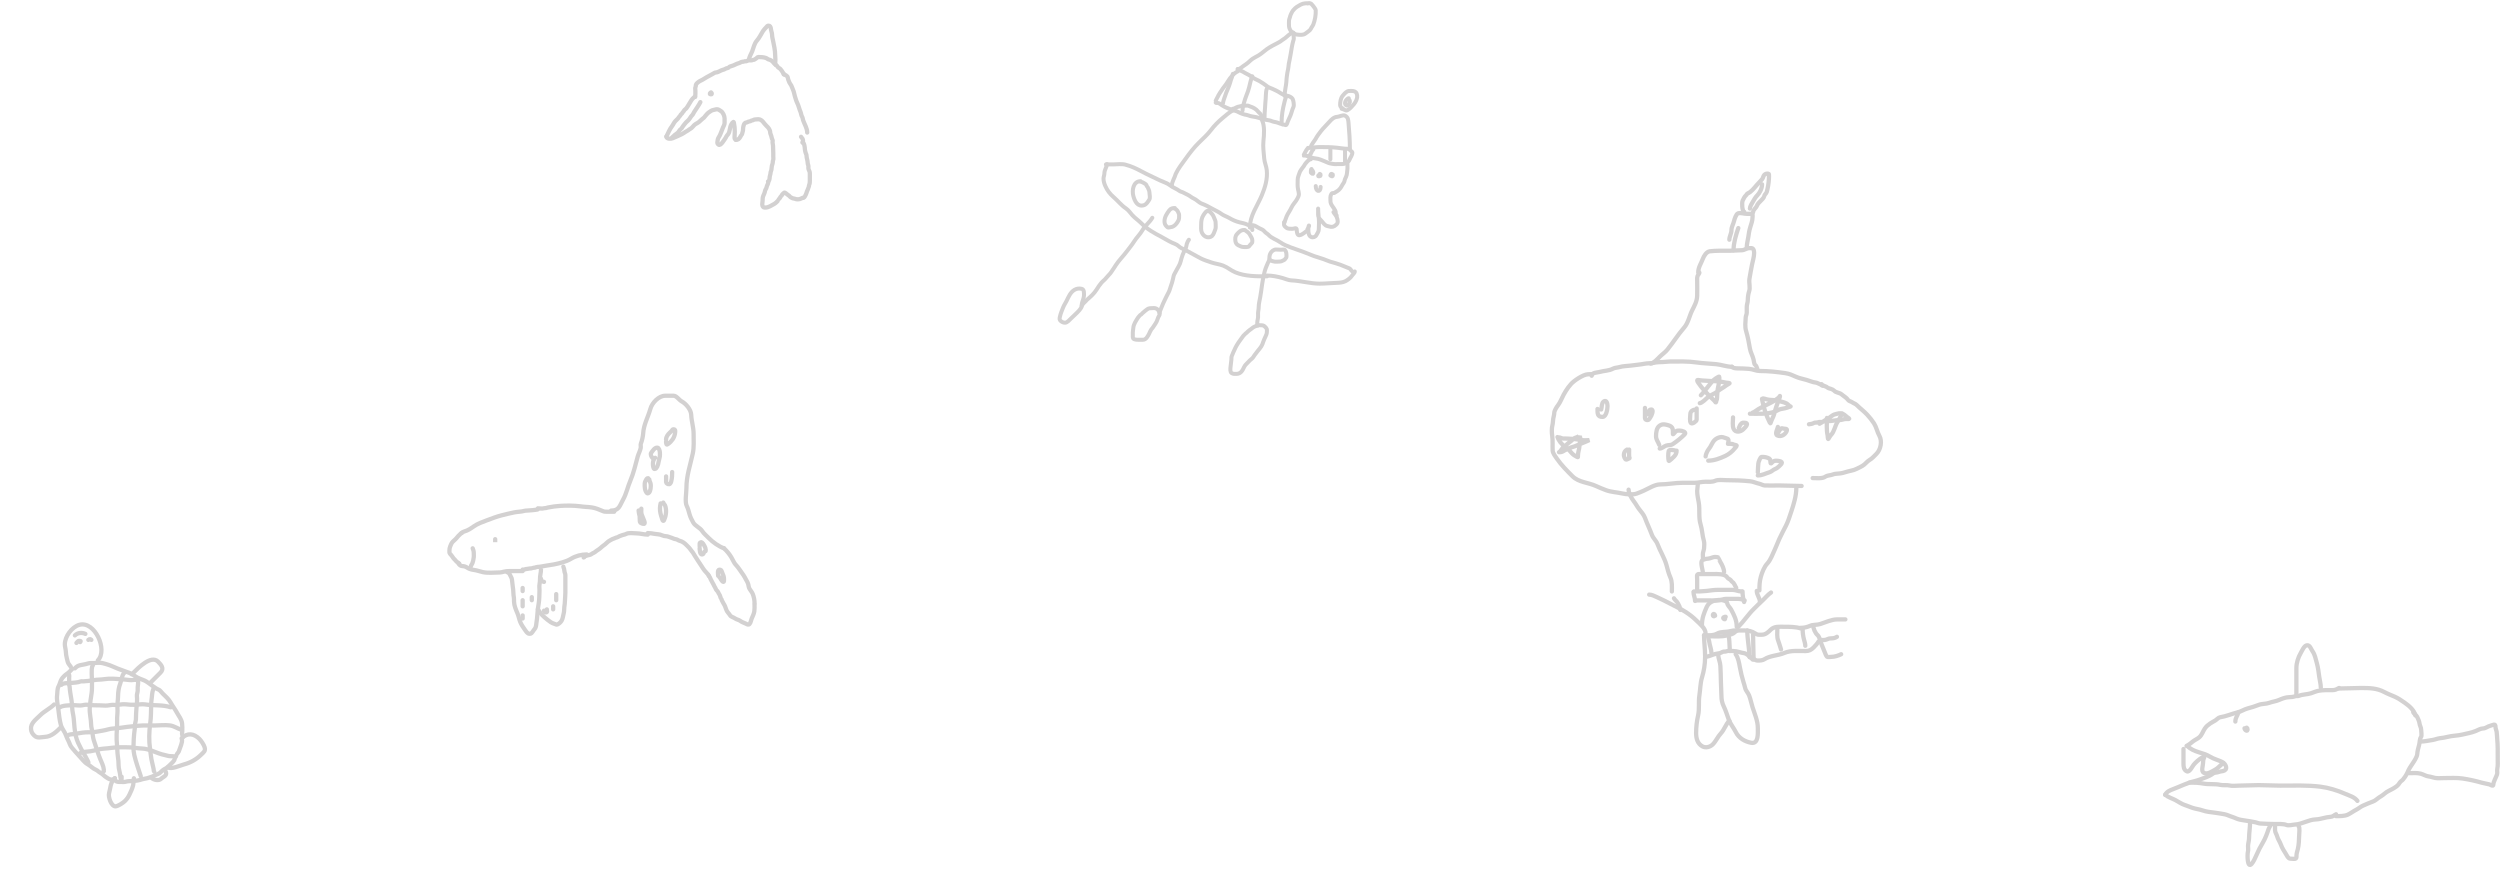 <?xml version="1.0" encoding="utf-8"?>
<svg xmlns="http://www.w3.org/2000/svg" fill="none" height="100%" overflow="visible" preserveAspectRatio="none" style="display: block;" viewBox="0 0 799 278" width="100%">
<g id="Group 9762">
<g id="Group 9732">
<path d="M235.144 44.709C235.889 44.709 236.22 44.406 236.586 43.765C236.686 43.59 236.847 43.24 237.003 43.116C237.19 42.967 237.231 42.422 237.328 42.205C237.556 41.692 237.424 40.96 237.577 40.426C237.68 40.064 237.72 39.771 237.977 39.431C238.216 39.117 238.51 39.23 238.825 39.056C239.029 38.942 239.357 38.79 239.584 38.79C239.881 38.79 240.101 38.503 240.38 38.486C240.702 38.468 240.961 38.183 241.291 38.183C241.637 38.183 241.964 38.107 242.316 38.107C243.63 38.107 244.113 39.461 244.951 40.215C245.552 40.756 246.148 41.465 246.148 42.319C246.148 42.607 246.397 43.128 246.489 43.423C246.597 43.769 246.679 44.386 246.89 44.65C247.003 44.792 246.907 45.36 246.907 45.544C246.907 45.874 247.059 46.212 247.059 46.569C247.059 47.365 247.135 48.132 247.135 48.921C247.135 49.25 247.135 49.579 247.135 49.908C247.135 50.307 247.239 50.869 247.075 51.236C246.928 51.567 247.03 52.009 246.89 52.34C246.747 52.68 246.603 53.331 246.603 53.702C246.603 53.937 246.525 54.487 246.414 54.688C246.206 55.062 246.299 55.562 246.131 55.941C245.871 56.526 246.132 57.656 245.465 57.99" id="Vector 29" stroke="#D3D1D1" stroke-linecap="round" stroke-width="1.369"/>
<path d="M245.54 58.218C245.54 58.812 245.07 59.262 245.009 59.812C244.957 60.274 244.53 60.63 244.477 61.102C244.427 61.552 244.147 62.13 243.963 62.544C243.737 63.053 243.719 63.655 243.719 64.213C243.719 64.696 243.503 65.359 243.702 65.807C243.916 66.288 244.092 66.338 244.629 66.338C245.614 66.338 246.6 65.626 247.437 65.183C247.683 65.052 247.958 64.822 248.154 64.626C248.263 64.517 248.787 64.034 248.803 63.91C248.828 63.711 249.157 63.438 249.258 63.26C249.345 63.109 249.502 62.763 249.638 62.678C249.836 62.555 249.932 62.171 250.131 62.012C250.312 61.868 250.476 61.706 250.641 61.574C250.823 61.428 251.537 62.048 251.67 62.181C251.823 62.334 252.023 62.418 252.18 62.544C252.333 62.666 252.433 62.885 252.597 62.982C252.952 63.19 253.325 63.431 253.736 63.454C253.988 63.468 254.285 63.623 254.533 63.678C254.752 63.726 255.029 63.682 255.253 63.682C255.707 63.682 256.125 63.366 256.544 63.227" id="Vector 30" stroke="#D3D1D1" stroke-linecap="round" stroke-width="1.369"/>
<path d="M256.772 63.226C257.08 63.192 257.39 62.502 257.514 62.24C257.678 61.892 257.81 61.508 257.914 61.144C257.998 60.851 258.254 60.492 258.289 60.191C258.312 59.998 258.507 59.834 258.517 59.66C258.527 59.49 258.549 59.163 258.631 59.015C258.791 58.727 258.821 58.206 258.821 57.876C258.821 57.484 258.821 57.092 258.821 56.7C258.821 56.257 258.821 55.815 258.821 55.372C258.821 54.943 258.631 54.585 258.458 54.196C258.319 53.883 258.365 53.475 258.365 53.133C258.365 52.786 258.138 52.462 258.138 52.105C258.138 51.279 257.758 50.52 257.758 49.68C257.758 49.382 257.527 49.076 257.459 48.77C257.372 48.377 257.227 47.979 257.227 47.577C257.227 47.181 257.06 45.544 256.468 45.544" id="Vector 31" stroke="#D3D1D1" stroke-linecap="round" stroke-width="1.369"/>
<path d="M256.619 45.619C256.619 45.22 256.704 44.726 256.505 44.367C256.376 44.135 256.128 43.955 256.012 43.722" id="Vector 32" stroke="#D3D1D1" stroke-linecap="round" stroke-width="1.369"/>
<path d="M257.983 42.357C257.983 40.972 257.102 39.706 256.676 38.427C256.554 38.062 256.563 37.645 256.347 37.306C256.05 36.839 256.06 36.246 255.841 35.754C255.434 34.838 255.26 33.841 254.813 32.947C254.467 32.256 254.293 31.524 254.054 30.805C253.821 30.106 253.781 29.365 253.447 28.697C253.171 28.146 253.014 27.347 252.595 26.876C252.4 26.657 252.255 26.262 252.14 26.003C251.98 25.643 251.804 25.145 251.76 24.751C251.704 24.245 250.892 23.905 250.47 23.764" id="Vector 33" stroke="#D3D1D1" stroke-linecap="round" stroke-width="1.369"/>
<path d="M250.624 23.763C250.103 23.178 249.701 22.063 248.916 21.714C248.57 21.56 248.395 20.982 248.043 20.787C247.765 20.632 247.135 20.044 246.981 19.775C246.839 19.527 246.132 19.089 245.843 19.058C245.467 19.019 245.133 18.643 244.785 18.527C244.064 18.287 243.234 18.224 242.466 18.224C241.961 18.224 241.987 18.551 241.593 18.738C241.423 18.819 241.267 18.924 241.121 19.041C240.97 19.162 240.727 19.084 240.569 19.172C240.251 19.349 239.83 19.286 239.468 19.286C239.104 19.286 238.77 19.491 238.439 19.585C238.269 19.634 238.075 19.537 237.912 19.628C237.748 19.719 237.457 19.731 237.267 19.741C236.877 19.763 236.485 20.113 236.091 20.201C235.296 20.378 234.604 20.928 233.815 21.103C233.602 21.15 233.048 21.334 232.942 21.52C232.812 21.748 232.112 21.786 231.896 21.959C231.701 22.115 231.25 22.272 231.007 22.326C230.641 22.407 230.3 22.601 229.982 22.76C229.655 22.924 229.18 23.156 228.806 23.156C228.453 23.156 228.085 23.477 227.781 23.628C227.129 23.955 226.518 24.322 225.884 24.657C225.268 24.983 224.769 25.397 224.139 25.677C223.457 25.981 223.029 26.297 222.562 26.816C222.295 27.112 222.449 27.519 222.28 27.823C222.125 28.101 222.242 28.683 222.242 29C222.242 29.366 222.242 29.733 222.242 30.1C222.242 30.256 222.173 31.063 222.09 30.897" id="Vector 34" stroke="#D3D1D1" stroke-linecap="round" stroke-width="1.369"/>
<path d="M222.166 30.974C221.686 30.974 220.985 31.977 220.762 32.378C220.444 32.952 220.047 33.498 219.721 34.086C219.585 34.33 219.252 34.784 219.013 34.92C218.664 35.12 218.549 35.598 218.258 35.831C218.159 35.91 218.056 36.133 217.992 36.244C217.913 36.383 217.686 36.491 217.579 36.628C217.477 36.759 217.427 36.898 217.343 37.041C217.264 37.177 217.071 37.241 217.006 37.387C216.795 37.862 216.223 38.28 215.884 38.656C215.665 38.899 215.461 39.189 215.298 39.478C215.152 39.739 214.947 40.11 214.763 40.346C213.982 41.351 213.534 42.546 212.984 43.648" id="Vector 35" stroke="#D3D1D1" stroke-linecap="round" stroke-width="1.369"/>
<path d="M212.984 43.646C212.984 44.47 214.454 44.417 214.957 44.194C215.932 43.761 216.96 43.374 217.917 42.87C218.301 42.668 218.779 42.37 219.131 42.111C219.365 41.939 219.674 41.864 219.89 41.673C220.084 41.501 220.413 41.283 220.648 41.159C221.158 40.89 221.469 40.397 221.863 40.003C222.28 39.586 222.904 39.376 223.364 39C223.737 38.694 224.094 38.379 224.443 38.03C224.601 37.872 224.822 37.744 224.991 37.592C225.182 37.42 225.261 37.222 225.429 37.044C225.818 36.633 226.07 36.238 226.551 35.906C226.929 35.644 227.527 35.2 228.01 35.147C228.423 35.101 228.71 34.919 229.148 34.919C229.666 34.919 229.941 35.244 230.362 35.467C231.044 35.828 231.576 37.103 231.576 37.841C231.576 38.321 231.576 38.802 231.576 39.282C231.576 39.81 231.256 40.326 231.045 40.8C230.589 41.826 230.288 43.053 229.641 43.987C229.379 44.367 229.357 44.883 229.295 45.316C229.231 45.769 229.262 45.923 229.641 46.226C230.313 46.764 231.481 44.652 231.762 44.291C231.915 44.094 232.044 43.835 232.145 43.612C232.258 43.364 232.511 43.144 232.681 42.925C233.009 42.503 233.168 41.887 233.242 41.369C233.317 40.84 233.478 40.208 233.739 39.738C233.782 39.66 234.406 38.566 234.532 39.131C234.739 40.063 234.839 41.078 234.839 42.048C234.839 42.636 234.764 43.239 234.764 43.836C234.764 44.365 234.79 44.418 235.219 44.633" id="Vector 36" stroke="#D3D1D1" stroke-linecap="round" stroke-width="1.369"/>
<path d="M214.728 44.103C214.75 43.905 215.138 43.646 215.276 43.513C215.511 43.286 215.878 42.916 216.17 42.754C216.447 42.6 216.67 42.406 216.853 42.147C217.029 41.896 217.365 41.346 217.65 41.219C217.781 41.161 218 40.776 218.071 40.646C218.238 40.34 218.508 40.072 218.708 39.782C219.061 39.268 219.42 38.953 219.871 38.546C220.289 38.17 220.56 37.678 220.875 37.214C221.065 36.934 221.414 36.69 221.541 36.379C221.661 36.084 221.885 35.753 222.055 35.485C222.66 34.534 223.351 33.611 223.834 32.644" id="Vector 37" stroke="#D3D1D1" stroke-linecap="round" stroke-width="1.369"/>
<path d="M239.394 19.135C239.394 18.156 240.081 17.271 240.415 16.365C240.81 15.291 241.112 13.863 241.899 12.988C242.714 12.082 243.184 10.964 243.834 9.953C244.124 9.502 244.564 9.055 244.934 8.663C245.208 8.372 245.213 8.207 245.655 8.207C246.478 8.207 246.339 9.566 246.545 10.029C246.67 10.311 246.756 10.871 246.756 11.184C246.756 11.777 246.942 12.4 247.059 12.984C247.358 14.478 247.742 16.079 247.742 17.617C247.742 18.117 247.818 18.606 247.818 19.097C247.818 19.502 247.666 20.386 247.894 20.729" id="Vector 38" stroke="#D3D1D1" stroke-linecap="round" stroke-width="1.369"/>
<path d="M227.249 29.683C227.198 29.271 226.548 30.138 227.098 30.138C227.347 30.138 227.477 30.195 227.477 29.911C227.477 29.657 227.346 29.724 227.249 29.531" id="Vector 39" stroke="#D3D1D1" stroke-linecap="round" stroke-width="1.369"/>
</g>
<g id="Group 9734">
<path d="M195.319 163.187C197.904 163.187 198.035 161.645 199.158 159.633C200.203 157.76 200.615 155.568 201.461 153.618C202.517 151.183 203.113 148.421 203.821 145.884C204.074 144.977 204.609 144.071 204.773 143.146C204.855 142.688 204.657 142.123 204.845 141.69C205.169 140.943 205.514 139.354 205.555 138.544C205.701 135.713 207.113 133.352 207.859 130.679C208.407 128.714 210.548 126.484 212.593 126.484C213.489 126.484 214.384 126.484 215.28 126.484C216.226 126.484 217.008 127.81 217.839 128.261C219.279 129.042 220.849 130.943 220.91 132.572C220.988 134.632 221.678 136.56 221.678 138.675C221.678 140.759 221.845 142.953 221.408 144.967C220.577 148.799 219.375 152.012 219.375 156.109C219.375 157.545 218.826 160.497 219.503 161.745C219.852 162.389 220.19 163.684 220.384 164.381C220.644 165.314 221.077 166.117 221.55 166.988C222.161 168.116 223.737 168.634 224.436 169.741C224.907 170.486 225.936 171.365 226.597 172.042C227.786 173.26 229.798 174.698 231.403 175.246" id="Vector 70" stroke="#D3D1D1" stroke-linecap="round" stroke-width="1.369"/>
<path d="M231.403 175.246C232.304 176.105 233.153 177.115 233.77 178.179C234.031 178.631 234.289 179.106 234.518 179.574C234.829 180.208 235.286 180.632 235.737 181.17C236.259 181.791 236.638 182.476 237.126 183.12C237.761 183.958 238.236 184.85 238.717 185.766C238.883 186.082 239.061 186.394 239.139 186.749C239.246 187.238 239.303 187.774 239.564 188.215C239.9 188.784 240.364 189.256 240.599 189.882C240.956 190.835 241.155 191.81 241.155 192.801" id="Vector 71" stroke="#D3D1D1" stroke-linecap="round" stroke-width="1.369"/>
<path d="M241.149 193.236C241.149 193.957 241.188 194.682 241.078 195.39C240.959 196.159 240.56 196.973 240.251 197.673C240.029 198.177 239.937 199 239.561 199.414C239.152 199.866 238.75 199.49 238.278 199.282C237.758 199.052 237.038 198.792 236.576 198.435C236.102 198.07 235.386 198.01 234.906 197.64C234.487 197.316 233.635 197.159 233.352 196.682C232.974 196.044 232.292 195.506 232.084 194.76C231.915 194.158 231.591 193.384 231.234 192.871C231.045 192.601 230.967 192.261 230.771 192.01C230.643 191.847 230.669 191.515 230.5 191.38C230.37 191.277 230.257 190.876 230.214 190.717C230.155 190.494 230.018 190.092 229.866 189.922C229.708 189.746 229.586 189.404 229.48 189.193C229.374 188.983 229.248 188.882 229.079 188.714C228.752 188.389 228.695 187.912 228.426 187.569C228.28 187.383 228.244 187.167 228.13 186.969C228.015 186.771 227.891 186.589 227.796 186.376C227.62 185.983 227.358 185.613 227.18 185.216C227.006 184.827 226.836 184.33 226.527 184.023" id="Vector 72" stroke="#D3D1D1" stroke-linecap="round" stroke-width="1.369"/>
<path d="M226.527 184.024C226.473 183.712 226.186 183.465 225.981 183.251C225.68 182.935 225.401 182.608 225.119 182.275C224.762 181.854 224.487 181.315 224.167 180.863C223.406 179.789 222.73 178.633 222.003 177.534C221.794 177.216 221.633 176.864 221.408 176.558C221.172 176.237 220.908 175.971 220.688 175.632C220.339 175.092 219.899 174.722 219.469 174.272C218.845 173.617 218.13 173.059 217.256 172.855C216.827 172.756 216.394 172.355 215.955 172.321C215.412 172.279 214.864 171.906 214.336 171.783C213.862 171.673 213.42 171.38 212.925 171.38C212.502 171.38 211.901 171.251 211.513 171.058C210.819 170.713 210.029 170.776 209.296 170.636C208.563 170.496 207.753 170.371 207.022 170.371" id="Vector 73" stroke="#D3D1D1" stroke-linecap="round" stroke-width="1.369"/>
<path d="M207.022 170.861C205.782 170.861 204.637 170.458 203.4 170.458C202.342 170.458 200.984 170.149 200.005 170.693C199.647 170.892 199.198 170.883 198.83 171.047C198.428 171.225 197.864 171.361 197.521 171.628C197.426 171.702 197.109 171.768 196.983 171.796C196.797 171.837 196.649 171.952 196.465 172.016C196.199 172.108 195.933 172.212 195.674 172.321C195.451 172.415 195.256 172.574 195.036 172.672C194.167 173.058 193.65 173.896 192.854 174.364C192.529 174.555 192.247 174.891 191.947 175.124C191.615 175.383 191.281 175.679 190.907 175.877C190.652 176.012 190.366 176.278 190.134 176.458C189.937 176.612 189.589 176.755 189.362 176.868C189.173 176.963 189.018 177.133 188.825 177.219C188.37 177.42 187.846 177.43 187.381 177.636C187.266 177.687 186.947 177.784 186.878 177.871C186.786 177.985 186.688 178.173 186.542 178.173" id="Vector 74" stroke="#D3D1D1" stroke-linecap="round" stroke-width="1.369"/>
<path d="M187.517 177.197C185.843 177.197 183.986 177.673 182.532 178.567C181.685 179.087 180.655 179.473 179.708 179.746C177.943 180.256 176.135 180.588 174.301 180.827C173.441 180.939 172.638 181.187 171.763 181.187C171.473 181.187 171.234 181.345 170.975 181.405C170.744 181.458 170.287 181.462 170.085 181.579C169.925 181.672 169.516 181.686 169.331 181.686C169.025 181.686 168.743 181.828 168.441 181.828C168.188 181.828 167.973 181.901 167.752 181.967C167.59 182.015 167.16 182.127 167.037 182.042" id="Vector 75" stroke="#D3D1D1" stroke-linecap="round" stroke-width="1.369"/>
<path d="M167.037 182.517C165.608 182.517 164.178 182.517 162.749 182.517C162.169 182.517 161.558 182.582 160.99 182.719C160.614 182.81 160.174 182.953 159.788 182.953C157.991 182.953 156.156 183.218 154.373 182.864C153.414 182.674 152.462 182.278 151.498 182.159C150.838 182.077 149.95 181.865 149.381 181.461C148.888 181.11 148.301 180.921 147.727 180.921C147.302 180.921 146.745 180.542 146.557 180.122" id="Vector 76" stroke="#D3D1D1" stroke-linecap="round" stroke-width="1.369"/>
<path d="M146.78 180.123C146.57 179.93 146.274 179.755 146.031 179.588C145.781 179.415 145.662 179.158 145.447 178.959C145.1 178.64 144.759 178.263 144.539 177.858C144.387 177.578 144.06 177.262 143.84 177.009C143.581 176.71 143.635 176.347 143.635 175.97C143.635 175.484 143.696 175.109 143.875 174.649C144.071 174.143 144.313 173.523 144.714 173.125C145.179 172.662 145.76 172.222 146.13 171.692C146.341 171.39 146.661 171.119 146.931 170.86C147.133 170.667 147.25 170.457 147.531 170.371" id="Vector 77" stroke="#D3D1D1" stroke-linecap="round" stroke-width="1.369"/>
<path d="M147.532 170.371C147.557 170.157 148.335 169.864 148.507 169.818C149.5 169.547 150.502 168.889 151.335 168.29C152.597 167.382 154.194 166.821 155.629 166.284C157.192 165.7 158.758 165.094 160.372 164.686C161.701 164.35 163.028 164.022 164.37 163.752C165.444 163.536 166.587 163.58 167.635 163.259C167.928 163.17 168.232 163.201 168.531 163.173C169.082 163.121 169.637 163.071 170.193 163.046C170.739 163.022 171.253 162.902 171.782 162.841C171.93 162.824 171.912 162.535 171.912 162.572" id="Vector 78" stroke="#D3D1D1" stroke-linecap="round" stroke-width="1.369"/>
<path d="M171.913 162.468C172.495 162.468 173.326 162.629 173.877 162.434C174.083 162.361 174.307 162.436 174.516 162.367C174.7 162.306 174.908 162.237 175.099 162.199C176.431 161.934 177.735 161.762 179.091 161.676C181.158 161.544 183.334 161.559 185.39 161.81C186.02 161.887 186.603 161.969 187.233 162.001C188.477 162.062 189.742 162.198 190.913 162.64C191.541 162.876 192.175 163.135 192.794 163.394C193.197 163.563 193.559 163.544 193.991 163.544C194.758 163.544 195.526 163.544 196.294 163.544" id="Vector 79" stroke="#D3D1D1" stroke-linecap="round" stroke-width="1.369"/>
<path d="M150.458 181.098C150.488 180.727 150.861 180.341 150.972 180.004C151.047 179.774 151.115 179.512 151.2 179.288C151.291 179.043 151.274 178.744 151.34 178.505C151.484 177.984 151.418 177.284 151.418 176.724C151.418 176.22 151.249 175.658 151.069 175.246" id="Vector 80" stroke="#D3D1D1" stroke-linecap="round" stroke-width="1.369"/>
<path d="M158.26 172.32C158.26 172.493 158.26 173.296 158.26 173.296C158.26 173.296 158.26 172.645 158.26 172.586" id="Vector 81" stroke="#D3D1D1" stroke-linecap="round" stroke-width="1.369"/>
<path d="M162.161 182.909C162.523 182.953 162.899 183.455 163.007 183.759C163.169 184.212 163.599 184.741 163.618 185.237C163.646 185.986 163.855 186.727 163.883 187.487C163.895 187.831 164.015 188.16 164.015 188.516C164.015 188.876 164.081 189.227 164.081 189.58C164.081 190.016 164.16 190.478 164.228 190.909C164.299 191.354 164.269 191.795 164.28 192.245C164.311 193.586 164.873 194.819 165.391 196.038C165.77 196.928 165.909 197.914 166.281 198.802C166.678 199.748 167.244 200.513 167.819 201.359C168.096 201.767 168.445 202.286 168.915 202.502C169.131 202.601 169.673 202.552 169.842 202.388C170.091 202.147 170.303 201.781 170.505 201.502C170.698 201.235 170.928 201.008 171.086 200.716C171.395 200.145 171.367 199.397 171.483 198.773C171.729 197.462 171.708 196.089 171.881 194.766C172.054 193.435 172.341 192.143 172.359 190.795C172.368 190.092 172.425 189.398 172.425 188.694C172.425 188.067 172.306 187.316 172.44 186.702C172.671 185.633 172.501 184.502 172.741 183.423C172.84 182.979 172.889 182.529 172.889 182.073" id="Vector 82" stroke="#D3D1D1" stroke-linecap="round" stroke-width="1.369"/>
<path d="M171.913 194.714C172.262 195.116 172.47 195.642 172.813 196.042C173.176 196.465 173.602 196.936 174.027 197.289C174.696 197.844 175.324 198.39 176.048 198.868C176.384 199.09 176.915 199.302 177.294 199.414C177.612 199.509 177.847 199.741 178.191 199.562C178.762 199.266 179.173 198.883 179.508 198.337C179.905 197.691 179.961 196.672 180.177 195.942C180.36 195.327 180.255 194.618 180.355 193.983C180.462 193.303 180.549 192.581 180.562 191.894C180.576 191.077 180.69 190.258 180.69 189.433C180.69 188.347 180.69 187.261 180.69 186.175C180.69 185.431 180.69 184.687 180.69 183.943C180.69 183.652 180.661 183.418 180.547 183.157C180.38 182.772 180.367 182.22 180.273 181.799C180.222 181.571 180.049 181.326 180.049 181.098" id="Vector 83" stroke="#D3D1D1" stroke-linecap="round" stroke-width="1.369"/>
<path d="M207.52 153.234C207.52 153.643 207.788 154.061 207.9 154.45C208.025 154.883 208.022 155.741 207.923 156.182C207.851 156.504 207.709 157.161 207.485 157.398C207.372 157.517 207.017 157.811 206.836 157.64C206.038 156.882 206.025 155.612 206.052 154.561C206.065 154.052 206.38 153.555 206.611 153.128C206.717 152.933 207.172 152.651 207.24 152.939" id="Vector 84" stroke="#D3D1D1" stroke-linecap="round" stroke-width="1.369"/>
<path d="M204.967 162.569C204.967 163.217 204.868 163.898 205.121 164.528C205.319 165.019 205.51 165.509 205.707 165.999C205.817 166.273 206.506 167.672 205.533 167.413C205.218 167.329 204.882 167.243 204.667 167.052C204.424 166.836 204.502 166.183 204.463 165.939C204.419 165.66 204.452 165.376 204.444 165.096C204.437 164.841 204.304 164.6 204.275 164.347C204.229 163.954 204.096 163.565 204.096 163.17" id="Vector 85" stroke="#D3D1D1" stroke-linecap="round" stroke-width="1.369"/>
<path d="M211.984 160.618C212.01 160.887 212.402 161.22 212.526 161.48C212.663 161.765 212.728 162.102 212.79 162.427C212.936 163.189 212.878 164.073 212.71 164.823C212.632 165.167 212.529 165.519 212.38 165.838C212.308 165.993 212.278 166.244 212.168 166.372C211.971 166.6 211.844 166.376 211.735 166.235C211.667 166.145 211.612 165.809 211.574 165.701C211.389 165.174 211.212 164.615 211.091 164.067C210.85 162.985 210.874 161.95 211.127 160.893" id="Vector 86" stroke="#D3D1D1" stroke-linecap="round" stroke-width="1.369"/>
<path d="M209.4 146.314C209.217 146.334 209.127 146.524 208.978 146.607C208.842 146.682 208.662 146.475 208.556 146.379C208.194 146.056 207.774 145.17 208.13 144.71C208.604 144.096 209.179 143.063 210.05 143.063C210.62 143.063 210.853 144.09 210.891 144.526C210.929 144.968 210.936 145.485 210.88 145.924C210.811 146.467 210.591 146.981 210.505 147.52C210.418 148.061 210.295 148.654 210.05 149.146C209.926 149.393 209.598 149.89 209.306 149.89C209.082 149.89 209.034 149.901 208.931 149.695C208.782 149.397 208.711 148.981 208.689 148.651C208.65 148.063 208.674 147.34 209.01 146.834" id="Vector 87" stroke="#D3D1D1" stroke-linecap="round" stroke-width="1.369"/>
<path d="M212.873 140.536C212.873 139.576 213.411 138.92 214.084 138.256C214.306 138.036 214.599 137.817 214.774 137.557C214.882 137.398 214.948 137.212 215.181 137.212C215.536 137.212 215.798 137.277 215.798 137.682C215.798 138.356 215.68 138.982 215.416 139.613C215.17 140.202 214.788 140.739 214.335 141.186C214.103 141.416 213.775 141.748 213.49 141.909C213.223 142.06 213.128 142.205 212.982 141.945C212.894 141.789 212.873 141.366 212.873 141.186" id="Vector 88" stroke="#D3D1D1" stroke-linecap="round" stroke-width="1.369"/>
<path d="M212.883 152.261C212.883 152.88 212.86 153.503 212.883 154.122C212.893 154.398 213.44 154.824 213.816 154.759C214.377 154.662 214.485 154.004 214.562 153.679C214.786 152.73 214.823 151.827 214.823 150.865" id="Vector 89" stroke="#D3D1D1" stroke-linecap="round" stroke-width="1.369"/>
<path d="M223.609 174.566C223.609 174.278 223.585 173.976 223.612 173.69C223.635 173.437 223.808 173.438 223.946 173.345C224.239 173.149 224.574 173.59 224.751 173.815C225.049 174.195 225.245 174.713 225.452 175.161C225.526 175.322 225.641 176.195 225.426 176.195C225.113 176.195 225.065 176.369 224.93 176.696C224.765 177.092 224.674 177.197 224.284 177.197C223.706 177.197 223.609 175.677 223.609 175.193" id="Vector 90" stroke="#D3D1D1" stroke-linecap="round" stroke-width="1.369"/>
<path d="M229.515 184.023C229.515 183.639 229.218 182.073 229.912 182.073C230.459 182.073 230.513 182.236 230.705 182.696C230.902 183.165 231.032 183.659 231.264 184.118C231.352 184.292 231.539 185.957 231.235 185.974C230.947 185.989 230.621 185.469 230.474 185.273C230.337 185.091 230.102 184.538 229.912 184.45" id="Vector 91" stroke="#D3D1D1" stroke-linecap="round" stroke-width="1.369"/>
<path d="M167.037 187.924V188.9" id="Vector 92" stroke="#D3D1D1" stroke-linecap="round" stroke-width="1.369"/>
<path d="M169.963 190.85C169.963 191.184 169.963 191.492 169.963 191.825" id="Vector 93" stroke="#D3D1D1" stroke-linecap="round" stroke-width="1.369"/>
<path d="M167.037 191.826C167.037 192.46 167.037 193.161 167.037 193.776" id="Vector 94" stroke="#D3D1D1" stroke-linecap="round" stroke-width="1.369"/>
<path d="M167.037 196.701V197.677" id="Vector 95" stroke="#D3D1D1" stroke-linecap="round" stroke-width="1.369"/>
<path d="M172.909 184.998C172.909 185.283 172.778 185.548 173.165 185.742C173.357 185.839 173.647 185.893 173.863 185.973" id="Vector 96" stroke="#D3D1D1" stroke-linecap="round" stroke-width="1.369"/>
<path d="M177.765 189.875C177.765 190.34 177.765 190.805 177.765 191.27C177.765 191.432 177.765 191.745 177.765 191.825" id="Vector 97" stroke="#D3D1D1" stroke-linecap="round" stroke-width="1.369"/>
<path d="M176.788 193.776C176.788 194.274 176.788 194.477 176.788 194.751" id="Vector 98" stroke="#D3D1D1" stroke-linecap="round" stroke-width="1.369"/>
<path d="M174.772 194.751C174.772 195.136 175.053 195.726 174.469 195.726C174.091 195.726 173.864 195.564 173.864 195.169" id="Vector 99" stroke="#D3D1D1" stroke-linecap="round" stroke-width="1.369"/>
</g>
<g id="Group 9733">
<path d="M733.925 221.831C733.925 219.053 733.925 216.276 733.925 213.498C733.925 211.877 734.507 210.067 735.306 208.711C735.774 207.918 736.408 206.289 737.338 206.229C738.275 206.169 738.577 207.422 739.054 208.091C739.87 209.236 740.085 210.602 740.463 211.942C740.877 213.412 741.036 214.916 741.248 216.423C741.4 217.501 741.727 218.665 741.727 219.703" id="Vector 113" stroke="#D3D1D1" stroke-linecap="round" stroke-width="1.369"/>
<path d="M691.988 254.013C692.918 254.789 694.22 255.167 695.294 255.734C696.229 256.228 697.232 256.963 698.25 257.281C699.057 257.534 699.898 257.919 700.713 258.192C701.779 258.55 702.89 258.632 703.94 259.011C705.095 259.428 706.63 259.595 707.857 259.739C708.899 259.862 709.916 260.058 710.93 260.231C711.79 260.378 712.524 260.817 713.363 261.059C713.84 261.197 714.397 261.454 714.855 261.642C715.591 261.944 716.499 262.106 717.298 262.206C718.523 262.36 719.707 262.584 720.914 262.825C721.357 262.914 721.91 263.167 722.348 263.19C723.894 263.27 725.431 263.353 726.982 263.353C727.99 263.353 729.812 263.264 730.724 263.645C731.487 263.963 732.748 263.557 733.515 263.517C735.829 263.397 737.752 261.96 740.185 261.879C741.75 261.826 743.305 261.136 744.857 261.059C745.577 261.024 746.007 260.519 746.602 260.24" id="Vector 114" stroke="#D3D1D1" stroke-linecap="round" stroke-width="1.369"/>
<path d="M746.603 260.84C747.74 260.84 749.365 260.85 750.387 260.353C751.354 259.882 752.14 259.26 753.089 258.774C753.831 258.393 754.446 257.816 755.252 257.468C756.292 257.017 757.392 256.525 758.455 256.142C759.152 255.891 759.598 255.373 760.207 254.963C760.851 254.529 761.524 254.175 762.099 253.647C762.851 252.955 763.957 252.55 764.841 252.029C765.421 251.688 766.114 251.264 766.523 250.752C766.813 250.389 767.107 249.814 767.504 249.573C768.152 249.178 769.171 247.539 769.446 246.844C769.88 245.746 770.467 244.913 771.108 243.959C771.587 243.244 772.503 241.859 772.549 241.015C772.594 240.178 772.875 238.977 773.13 238.169C773.373 237.399 773.264 236.154 773.77 235.538C774.058 235.187 773.81 233.754 773.81 233.296C773.81 232.474 773.358 231.965 773.27 231.191C773.187 230.465 772.802 229.728 772.509 229.085C772.242 228.501 771.568 228.228 771.288 227.682" id="Vector 115" stroke="#D3D1D1" stroke-linecap="round" stroke-width="1.369"/>
<path d="M698.816 238.41C699.62 237.997 700.203 237.473 700.904 236.929C701.52 236.45 702.292 236.146 702.884 235.639C703.767 234.885 704.038 233.751 704.667 232.83C705.131 232.15 705.694 231.682 706.371 231.224C706.891 230.872 707.464 230.598 707.997 230.271C708.469 229.981 708.992 229.325 709.543 229.242C711.421 228.96 713.291 228.125 715.139 227.674C716.254 227.401 717.226 226.72 718.32 226.423C719.481 226.108 720.754 225.745 721.867 225.288C722.871 224.875 724.191 225.03 725.236 224.633C726.298 224.23 727.39 224.154 728.427 223.691C729.296 223.303 730.567 222.825 731.54 222.825C732.158 222.825 732.996 222.73 733.57 222.517C733.944 222.378 734.358 222.558 734.732 222.392C735.839 221.9 737.377 221.964 738.574 221.574C739.41 221.302 740.222 220.911 741.096 220.756C742.479 220.511 743.885 220.573 745.312 220.573C746.427 220.573 746.713 220.303 747.578 219.881" id="Vector 116" stroke="#D3D1D1" stroke-linecap="round" stroke-width="1.369"/>
<path d="M747.578 220.043C749.907 220.043 752.271 219.881 754.571 219.881C757.272 219.881 759.667 219.914 762.026 221.181C763.097 221.757 764.28 222.187 765.388 222.68C766.575 223.209 767.49 223.874 768.539 224.594C769.906 225.533 771.609 227.015 771.959 228.658" id="Vector 117" stroke="#D3D1D1" stroke-linecap="round" stroke-width="1.369"/>
<path d="M699.068 238.41C701.144 240.537 704.026 240.382 706.365 241.858C707.589 242.629 709.101 242.928 710.397 243.632C711.136 244.033 712.087 245.579 711.006 246.212C710.358 246.592 709.827 246.427 709.158 246.716C708.598 246.958 707.785 246.833 707.299 247.22C706.818 247.604 705.83 248.135 705.224 248.349C703.996 248.783 702.625 249.373 701.37 249.659C698.99 250.201 696.82 251.352 694.545 252.2C693.561 252.566 692.484 252.998 691.988 254.014" id="Vector 118" stroke="#D3D1D1" stroke-linecap="round" stroke-width="1.369"/>
<path d="M697.839 239.385C697.839 240.903 697.839 242.421 697.839 243.94C697.839 244.999 697.897 246.086 698.941 246.528C699.767 246.878 700.694 244.933 701.054 244.475C701.672 243.689 702.907 242.579 703.811 242.1C704.076 241.959 704.784 241.393 704.413 242.188C704.158 242.734 704.086 243.336 704.086 243.94C704.086 244.736 703.371 246.48 704.362 247.005C705.543 247.631 706.997 246.478 707.945 246.003C708.942 245.502 709.595 244.526 710.517 243.94" id="Vector 119" stroke="#D3D1D1" stroke-linecap="round" stroke-width="1.369"/>
<path d="M714.42 230.608C714.42 229.387 715.109 228.764 715.395 227.682" id="Vector 120" stroke="#D3D1D1" stroke-linecap="round" stroke-width="1.369"/>
<path d="M717.344 232.766C717.409 233.335 718.319 233.982 718.319 233.099C718.319 232.538 717.832 232.261 717.832 233.033" id="Vector 121" stroke="#D3D1D1" stroke-linecap="round" stroke-width="1.369"/>
<path d="M699.79 250.112C701.301 250.112 702.744 250.158 704.231 250.437C705.975 250.765 707.89 250.448 709.597 250.844C710.589 251.074 711.635 250.798 712.625 251.052C713.459 251.265 714.601 251.088 715.469 251.088C717.621 251.088 719.755 250.925 721.916 250.925C724.197 250.925 726.438 251.088 728.713 251.088C733.008 251.088 737.356 250.899 741.587 251.422C744.17 251.741 747.038 252.611 749.397 253.652C750.825 254.283 752.528 254.712 753.428 255.964" id="Vector 122" stroke="#D3D1D1" stroke-linecap="round" stroke-width="1.369"/>
<path d="M770.007 247.101C771.212 247.101 772.508 246.959 773.678 247.275C774.489 247.494 775.358 248.06 776.19 248.146C776.855 248.215 777.591 248.513 778.271 248.63C779.201 248.79 780.233 248.669 781.176 248.669C783.104 248.669 785.097 248.531 787.005 248.804C789.01 249.091 791.201 249.583 793.139 250.14C793.909 250.361 794.743 250.467 795.534 250.672C795.838 250.751 796.859 251.445 796.859 250.847C796.859 249.853 797.752 248.463 798.056 247.488C798.231 246.927 798.008 246.282 798.135 245.707C798.361 244.674 798.272 243.587 798.272 242.532C798.272 240.39 798.321 238.259 798.105 236.134C798.027 235.361 798.038 234.619 797.928 233.86C797.859 233.381 797.565 232.846 797.565 232.379C797.565 231.04 796.818 231.749 795.887 231.953C795.119 232.121 794.368 232.814 793.591 232.814C792.811 232.814 791.945 233.34 791.206 233.647C789.887 234.194 788.367 234.424 786.966 234.77C785.402 235.155 783.734 235.094 782.196 235.515C781.4 235.733 780.548 235.84 779.733 235.941C778.983 236.033 778.278 236.367 777.515 236.483C776.165 236.688 774.917 236.996 773.54 236.996" id="Vector 123" stroke="#D3D1D1" stroke-linecap="round" stroke-width="1.369"/>
<path d="M719.123 262.79C719.123 264.516 718.798 266.192 718.798 267.884C718.798 268.752 718.472 269.568 718.472 270.416C718.472 270.962 718.586 271.691 718.436 272.218C718.2 273.043 718.211 277.71 719.611 276.113C720.212 275.428 720.795 274.168 721.158 273.299C721.735 271.918 722.43 270.594 723.193 269.315C724.011 267.944 724.558 266.421 725.065 264.894C725.189 264.52 726.123 262.912 726.123 262.966" id="Vector 124" stroke="#D3D1D1" stroke-linecap="round" stroke-width="1.369"/>
<path d="M727.103 263.766C727.103 264.286 727.091 264.806 727.103 265.326C727.12 266.093 727.611 266.627 727.788 267.327C728.011 268.206 728.645 269.024 728.949 269.892C729.324 270.961 729.988 272.016 730.605 272.974C730.923 273.468 731.283 274.421 731.986 274.421C732.329 274.421 733.495 274.607 733.746 274.384C734.025 274.136 733.944 273.689 733.956 273.369C733.979 272.724 734.225 271.994 734.384 271.368C734.71 270.082 734.775 268.32 734.812 266.98C734.827 266.477 735.084 264.323 734.641 264.104" id="Vector 125" stroke="#D3D1D1" stroke-linecap="round" stroke-width="1.369"/>
</g>
<g id="Group 9735">
<path d="M402.05 104.088C401.478 104.088 400.564 104.527 400.137 104.925C399.909 105.136 399.601 105.331 399.341 105.513C398.998 105.755 398.683 106.083 398.381 106.373C398.223 106.524 397.962 106.635 397.869 106.842C397.824 106.941 397.705 106.991 397.621 107.055C397.453 107.183 397.283 107.445 397.16 107.613C396.889 107.983 396.632 108.366 396.349 108.724C395.953 109.225 395.594 109.835 395.247 110.378C395.1 110.606 394.933 110.9 394.837 111.145C394.627 111.682 394.332 112.179 394.113 112.717C393.98 113.044 393.868 113.403 393.703 113.709C393.531 114.029 393.582 114.556 393.55 114.929C393.477 115.746 393.35 116.563 393.266 117.392C393.215 117.895 393.125 118.892 393.601 119.216C394.098 119.555 394.626 119.506 395.207 119.495C396.568 119.469 397.132 118.375 397.621 117.303C397.913 116.661 398.401 116.299 398.861 115.796C399.223 115.401 399.634 114.971 400.07 114.65C400.438 114.378 400.699 113.87 400.956 113.503C401.281 113.038 401.651 112.566 402.011 112.121C402.396 111.645 402.796 111.225 403.113 110.695C403.424 110.178 403.572 109.768 403.751 109.193C403.916 108.662 404.203 108.14 404.421 107.628C404.604 107.197 404.885 106.689 404.885 106.211C404.885 105.578 405.054 105.311 404.633 104.785C404.405 104.5 404.016 104.096 403.645 104.015C403.37 103.954 403.122 103.949 402.83 103.949C402.629 103.949 402.179 103.864 402.05 103.949" id="Vector 168" stroke="#D3D1D1" stroke-linecap="round" stroke-width="1.284"/>
<path d="M401.801 103.911C401.801 103.361 401.815 102.64 401.966 102.113C402.213 101.25 401.963 100.242 402.146 99.369C402.331 98.485 402.236 97.547 402.432 96.662C402.696 95.47 402.889 94.235 403.071 93.025C403.291 91.559 403.451 90.067 403.75 88.62C404 87.408 404.312 86.073 404.825 84.951C404.976 84.622 405.121 84.322 405.237 83.974C405.345 83.648 405.699 83.212 405.699 82.861" id="Vector 169" stroke="#D3D1D1" stroke-linecap="round" stroke-width="1.284"/>
<path d="M405.757 82.803C405.757 83.304 406.656 83.43 406.964 83.531C407.602 83.74 408.437 83.586 409.1 83.586C409.353 83.586 409.688 83.47 409.904 83.337C410.083 83.227 410.262 83.188 410.45 83.072C410.688 82.926 410.794 82.627 410.997 82.448C411.149 82.312 411.158 82.011 411.158 81.807C411.158 81.132 411.114 80.377 410.643 79.885C410.429 79.661 409.694 79.814 409.422 79.814C408.88 79.814 408.353 79.743 407.814 79.743C407.051 79.743 406.28 80.357 405.964 81.095C405.769 81.55 405.612 82.25 405.757 82.732" id="Vector 170" stroke="#D3D1D1" stroke-linecap="round" stroke-width="1.284"/>
<path d="M397.825 73.506C398.495 74.029 399.183 74.343 399.53 75.126C399.788 75.71 400.235 76.12 400.235 76.785C400.235 77.115 400.298 77.552 399.994 77.797C399.722 78.017 399.436 78.399 399.253 78.67C398.989 79.059 397.894 78.949 397.464 78.949C396.812 78.949 396.258 78.626 395.697 78.356C395.218 78.124 394.923 77.581 394.85 77.134C394.719 76.341 394.73 75.509 395.336 74.832C395.932 74.165 396.535 73.506 397.584 73.506" id="Vector 171" stroke="#D3D1D1" stroke-linecap="round" stroke-width="1.284"/>
<path d="M379.97 76.625C379.689 76.955 379.436 77.537 379.302 77.951C379.18 78.327 379.175 78.763 379.034 79.123C378.86 79.569 378.582 80.02 378.381 80.465C378.073 81.144 377.799 81.871 377.598 82.594C377.436 83.176 377.319 83.747 377.093 84.309C376.835 84.949 376.45 85.519 376.131 86.124C375.882 86.597 375.641 87.093 375.363 87.547C375.103 87.971 375.01 88.581 374.906 89.068C374.722 89.932 374.444 90.803 374.141 91.636C373.932 92.211 373.799 92.869 373.503 93.397C373.124 94.07 372.808 94.785 372.452 95.472C371.914 96.509 371.479 97.558 371.052 98.652C370.91 99.016 370.614 99.631 370.614 100.014" id="Vector 172" stroke="#D3D1D1" stroke-linecap="round" stroke-width="1.284"/>
<path d="M370.601 100.469C370.601 99.53 370.011 98.455 368.773 98.455C368.309 98.455 367.857 98.501 367.412 98.522C366.992 98.542 366.34 99.045 366.051 99.294C365.854 99.464 365.648 99.623 365.468 99.797C365.317 99.943 365.031 100.143 364.924 100.305C364.768 100.54 364.399 100.626 364.241 100.871C364.085 101.113 363.83 101.297 363.679 101.543C363.042 102.581 362.279 103.625 362.201 104.832C362.171 105.302 362.046 105.76 362.046 106.241C362.046 106.533 362.046 106.825 362.046 107.117C362.046 107.401 361.998 107.898 362.162 108.154C362.42 108.554 363.31 108.59 363.835 108.59C364.314 108.59 364.794 108.59 365.274 108.59C366.313 108.59 366.855 107.398 367.214 106.752C367.357 106.493 367.42 106.235 367.568 105.973C367.687 105.761 367.811 105.555 367.918 105.339C368.02 105.133 368.227 105.021 368.346 104.832C368.94 103.886 369.699 103.031 369.979 101.945C370.071 101.588 370.302 101.103 370.523 100.789C370.664 100.589 370.601 100.292 370.601 100.066" id="Vector 173" stroke="#D3D1D1" stroke-linecap="round" stroke-width="1.284"/>
<path d="M368.277 69.608C367.427 71.084 365.966 72.099 365.115 73.587C364.386 74.861 363.253 75.902 362.481 77.151C361.79 78.267 360.941 79.247 360.158 80.304C359.015 81.847 357.625 83.177 356.583 84.787C356.252 85.297 355.962 85.81 355.59 86.295C355.334 86.63 355.173 87.005 354.885 87.327C354.652 87.588 354.397 87.832 354.177 88.105C353.846 88.515 353.481 88.929 353.11 89.304C352.77 89.648 352.364 89.966 352.05 90.324C351.464 90.993 350.953 91.77 350.487 92.525C349.663 93.859 348.544 94.821 347.373 95.838C347.202 95.987 347.074 96.136 346.943 96.323C346.766 96.577 346.457 96.714 346.27 96.972C346.097 97.21 345.793 97.426 345.668 97.675" id="Vector 174" stroke="#D3D1D1" stroke-linecap="round" stroke-width="1.284"/>
<path d="M345.746 97.348C345.746 96.803 346.013 96.267 346.162 95.749C346.275 95.355 346.439 94.867 346.439 94.456C346.439 93.739 346.566 92.512 345.712 92.309C344.935 92.124 344.1 92.214 343.394 92.639C342.074 93.434 341.511 94.876 340.843 96.236C340.509 96.914 340.073 97.498 339.788 98.222C339.4 99.204 338.947 100.245 338.733 101.295C338.618 101.861 338.546 102.227 339.041 102.614C339.474 102.952 339.856 103.133 340.411 103.133C341.069 103.133 341.852 102.226 342.282 101.794C343.188 100.885 344.166 100.078 345.011 99.095C345.344 98.708 345.716 98.172 345.816 97.641C345.846 97.476 346.09 96.754 345.954 96.681" id="Vector 175" stroke="#D3D1D1" stroke-linecap="round" stroke-width="1.284"/>
<path d="M386.213 67.501C386.675 67.501 387.213 68.206 387.51 68.586C387.838 69.004 387.99 69.584 388.227 70.062C388.517 70.646 388.535 71.1 388.535 71.766C388.535 72.29 388.606 72.868 388.398 73.354C388.095 74.061 387.908 74.944 387.34 75.446C386.912 75.823 386.246 75.923 385.7 75.786C385.001 75.609 384.416 75.011 384.111 74.318C383.766 73.537 383.891 72.624 383.891 71.766C383.891 70.652 384.024 69.66 384.627 68.74C385.137 67.961 385.576 67.269 386.486 67.269" id="Vector 176" stroke="#D3D1D1" stroke-linecap="round" stroke-width="1.284"/>
<path d="M374.998 66.562C375.617 66.562 376.388 67.239 376.568 67.867C376.627 68.073 376.758 68.251 376.819 68.464C376.88 68.674 376.835 68.951 376.835 69.169C376.835 69.498 376.855 69.815 376.748 70.132C376.56 70.692 376.11 71.367 375.704 71.784C375.343 72.155 374.766 72.56 374.237 72.581C373.961 72.592 373.709 72.726 373.409 72.726C373.187 72.726 372.973 72.483 372.809 72.323C372.328 71.858 372.173 71.348 372.173 70.671C372.173 69.381 372.973 68.189 373.711 67.215C374.182 66.594 374.768 66.489 375.493 66.489" id="Vector 177" stroke="#D3D1D1" stroke-linecap="round" stroke-width="1.284"/>
<path d="M364.06 57.991C364.825 57.991 365.639 58.492 366.247 58.926C366.458 59.076 366.405 59.457 366.619 59.626C366.837 59.799 366.995 60.313 367.113 60.561C367.248 60.842 367.367 61.221 367.367 61.534C367.367 62.236 367.706 63.216 367.288 63.848C366.875 64.473 366.413 65.301 365.652 65.561C363.565 66.276 362.647 64.269 362.21 62.624C361.741 60.865 362.153 57.913 364.532 57.913" id="Vector 178" stroke="#D3D1D1" stroke-linecap="round" stroke-width="1.284"/>
<path d="M428.812 34.793C429.215 34.814 429.717 35.144 430.098 35.263C430.436 35.368 430.491 35.256 430.765 35.133C431.087 34.988 431.447 34.635 431.705 34.403C431.957 34.176 432.113 33.919 432.356 33.687C432.639 33.418 432.892 33.105 433.08 32.776C433.189 32.584 433.288 32.382 433.405 32.194C433.524 32.004 433.519 31.855 433.602 31.67C433.872 31.063 433.825 29.96 433.297 29.458C432.856 29.04 432.172 29.068 431.577 29.068C431.18 29.068 430.873 29.062 430.532 29.263C429.938 29.613 429.544 30.092 429.126 30.593C428.443 31.412 428.306 32.614 428.306 33.607C428.306 34.03 428.715 34.525 429.174 34.663" id="Vector 179" stroke="#D3D1D1" stroke-linecap="round" stroke-width="1.284"/>
<path d="M431.055 31.405C430.671 31.405 430.102 32.093 429.984 32.443C429.823 32.919 429.76 33.401 430.272 33.679C430.768 33.949 431.069 33.316 431.296 32.938C431.514 32.575 431.466 32.016 431.116 31.776" id="Vector 180" stroke="#D3D1D1" stroke-linecap="round" stroke-width="1.284"/>
<path d="M418.954 50.896C418.238 50.969 417.578 51.856 417.192 52.312C417.011 52.526 416.89 52.814 416.733 53.047C416.505 53.384 416.223 53.677 416.001 54.016C415.77 54.371 415.472 54.747 415.355 55.15C415.147 55.866 414.742 56.612 414.742 57.375C414.742 58.459 414.63 59.453 414.861 60.546C414.962 61.022 415.125 61.574 415.125 62.06C415.125 62.583 414.833 63.104 414.589 63.565C414.076 64.534 413.191 65.317 412.751 66.326C412.323 67.309 411.613 68.165 411.203 69.157C411.009 69.626 410.844 70.09 410.684 70.568C410.622 70.754 410.578 71.075 410.378 71.166" id="Vector 181" stroke="#D3D1D1" stroke-linecap="round" stroke-width="1.284"/>
<path d="M430.646 52.456C430.646 52.912 430.646 53.369 430.646 53.826C430.646 54.317 430.519 54.788 430.505 55.268C430.494 55.67 430.349 56.17 430.187 56.535C430.043 56.859 429.765 57.369 429.728 57.721C429.678 58.207 429.299 58.622 429.062 59.019C428.788 59.477 428.548 60.008 428.175 60.389C427.941 60.629 427.789 60.841 427.504 61.002C427.25 61.147 427.012 61.306 426.763 61.455C426.534 61.593 426.529 61.688 426.23 61.688C425.836 61.688 425.713 61.688 425.492 62.032C425.074 62.685 425.21 63.458 425.21 64.212C425.21 65.433 426.184 66.191 426.708 67.241C426.872 67.568 426.904 67.702 426.904 68.071C426.904 68.287 426.981 68.723 427.187 68.828" id="Vector 182" stroke="#D3D1D1" stroke-linecap="round" stroke-width="1.284"/>
<path d="M410.46 70.939C410.46 71.263 410.335 71.632 410.393 71.935C410.459 72.286 410.901 72.582 411.155 72.802C411.558 73.151 412.491 73.129 413.02 73.129C413.624 73.129 414.443 72.558 414.443 73.471C414.443 73.932 414.522 74.796 414.905 75.083C415.397 75.451 416.274 74.787 416.735 74.497C417.006 74.327 417.257 74.033 417.533 73.882C417.649 73.817 417.791 73.389 417.857 73.266C417.96 73.073 418.067 72.874 418.177 72.684C418.248 72.56 418.328 72.457 418.351 72.308C418.363 72.227 418.416 71.879 418.299 72.133C418.126 72.509 418.141 73.046 418.141 73.456C418.141 74.195 418.231 75.387 419.03 75.729C419.697 76.014 420.402 75.759 420.737 75.113C421.021 74.567 421.462 73.986 421.484 73.349C421.509 72.633 421.555 71.909 421.555 71.182C421.555 69.661 421.271 68.184 421.271 66.666C421.271 66.364 421.271 66.498 421.271 66.708C421.271 67.337 421.261 67.968 421.271 68.597C421.281 69.232 421.522 69.744 421.966 70.171C422.581 70.763 422.963 71.487 423.653 72.004C423.955 72.229 424.409 72.252 424.772 72.376C425.632 72.671 426.321 72.496 426.961 71.897C427.371 71.513 427.53 71.316 427.53 70.772C427.53 70.246 427.411 69.862 427.213 69.373C426.977 68.789 426.454 68.323 426.178 67.791" id="Vector 183" stroke="#D3D1D1" stroke-linecap="round" stroke-width="1.284"/>
<path d="M420.511 59.473C420.511 61.349 422.071 61.645 422.071 59.738" id="Vector 184" stroke="#D3D1D1" stroke-linecap="round" stroke-width="1.284"/>
<path d="M421.795 55.574C421.76 55.672 420.756 56.475 421.684 56.337C422.267 56.251 422.019 55.886 422.019 55.714" id="Vector 185" stroke="#D3D1D1" stroke-linecap="round" stroke-width="1.284"/>
<path d="M425.583 55.574C425.342 55.574 425.323 55.7 425.267 55.888C425.22 56.043 425.11 56.121 425.282 56.176C425.399 56.214 425.763 56.446 425.881 56.312C425.977 56.204 425.966 56.078 425.966 55.947C425.966 55.787 426.002 55.718 425.802 55.718C425.657 55.718 425.473 55.713 425.473 55.886C425.473 55.968 425.685 56.006 425.774 56.006C425.972 56.006 425.747 55.862 425.638 55.862" id="Vector 186" stroke="#D3D1D1" stroke-linecap="round" stroke-width="1.284"/>
<path d="M419.16 54.013C418.975 54.051 418.866 55.175 419.034 55.265C419.199 55.354 419.572 55.802 419.677 55.422C419.753 55.145 419.755 55.032 419.641 54.796C419.513 54.532 419.031 53.746 419.031 54.535C419.031 54.789 419.102 54.984 419.289 54.825C419.418 54.715 419.418 54.247 419.418 54.744" id="Vector 187" stroke="#D3D1D1" stroke-linecap="round" stroke-width="1.284"/>
<path d="M418.951 47.087C418.951 46.595 419.373 46.058 419.62 45.635C419.855 45.231 420.215 44.885 420.438 44.46C420.921 43.538 421.537 42.719 422.182 41.899C422.99 40.872 423.964 39.969 424.825 38.984C425.474 38.242 426.319 37.384 427.38 37.34C428.038 37.313 429.208 36.612 429.866 36.96C430.894 37.505 430.896 38.307 430.994 39.379C431.249 42.176 431.425 44.96 431.425 47.778" id="Vector 188" stroke="#D3D1D1" stroke-linecap="round" stroke-width="1.284"/>
<path d="M418.163 47.347C417.755 47.347 417.267 48.451 417.054 48.778C416.898 49.017 416.803 49.212 416.702 49.471C416.578 49.784 416.543 49.714 416.88 49.714C417.656 49.714 418.332 50.007 419.022 50.302C419.953 50.7 421.007 50.589 421.937 50.972C422.77 51.314 423.612 51.632 424.432 52.008C424.905 52.226 425.435 52.265 425.933 52.376C426.56 52.516 427.272 52.43 427.913 52.43C428.655 52.43 429.512 52.53 430.171 52.121C430.58 51.866 430.872 51.807 431.137 51.37C431.318 51.073 431.424 50.721 431.601 50.414C431.76 50.137 431.958 49.812 432.048 49.505C432.12 49.26 432.206 49.145 432.206 48.879C432.206 48.519 432.132 48.597 431.886 48.356C431.562 48.04 431.197 47.556 430.709 47.556C429.568 47.556 428.43 47.335 427.288 47.211C425.433 47.01 423.575 46.999 421.696 46.999C420.466 46.999 419.263 47.277 418.02 47.277" id="Vector 189" stroke="#D3D1D1" stroke-linecap="round" stroke-width="1.284"/>
<path d="M425.189 47.778C425.189 48.751 425.189 50.008 425.189 50.897" id="Vector 190" stroke="#D3D1D1" stroke-linecap="round" stroke-width="1.284"/>
<path d="M429.868 47.778V51.676" id="Vector 191" stroke="#D3D1D1" stroke-linecap="round" stroke-width="1.284"/>
<path d="M419.734 47.778C419.364 48.117 419.1 48.732 418.913 49.152C418.752 49.512 418.325 49.748 418.174 50.117" id="Vector 192" stroke="#D3D1D1" stroke-linecap="round" stroke-width="1.284"/>
<path d="M418.535 1.036C417.514 1.036 416.579 0.997 415.653 1.5C414.851 1.936 414.044 2.389 413.468 3.106C413.285 3.334 413.019 3.586 412.917 3.859C412.826 4.105 412.657 4.454 412.516 4.676C412.383 4.884 412.336 5.256 412.26 5.496C412.164 5.802 412.013 6.138 411.973 6.456C411.893 7.078 411.969 7.758 411.969 8.386C411.969 8.951 412.414 9.813 412.812 10.202C413.034 10.419 413.374 10.513 413.614 10.706C413.777 10.836 414.13 10.991 414.34 11.023C415.213 11.154 416.578 11.293 417.295 10.67C417.699 10.318 418.213 10.057 418.608 9.671C418.83 9.454 419.044 9.017 419.191 8.743C419.363 8.425 419.59 8.211 419.718 7.871C420.269 6.417 420.564 4.828 420.505 3.264C420.496 3.041 420.187 2.575 420.051 2.392C419.735 1.969 419.425 1.55 419.046 1.179C418.896 1.033 418.058 0.899 417.951 1.108" id="Vector 193" stroke="#D3D1D1" stroke-linecap="round" stroke-width="1.284"/>
<path d="M395.565 22.133C396.124 22.133 396.893 21.454 397.321 21.146C397.815 20.791 398.34 20.476 398.805 20.084C399.342 19.633 399.806 19.128 400.406 18.736C401.001 18.346 401.622 18.064 402.23 17.705C403.158 17.158 403.965 16.365 404.838 15.739C405.933 14.955 407.187 14.338 408.379 13.718C408.885 13.455 409.398 13.175 409.823 12.79C410.105 12.535 410.495 12.4 410.76 12.153C411.416 11.54 412.245 10.846 413.028 10.419C413.426 10.202 413.424 10.592 413.424 10.895C413.424 11.396 413.496 11.894 413.496 12.405C413.496 12.691 413.37 12.882 413.296 13.144C413.109 13.807 412.976 14.505 412.848 15.181C412.603 16.478 412.462 17.802 412.164 19.09C412.063 19.526 411.96 19.95 411.896 20.395C411.818 20.935 411.796 21.534 411.68 22.062C411.509 22.84 411.352 23.645 411.268 24.433C411.207 25.001 411.136 25.597 411.12 26.168C411.101 26.827 410.93 27.42 410.848 28.063C410.739 28.908 410.544 29.782 410.544 30.627" id="Vector 194" stroke="#D3D1D1" stroke-linecap="round" stroke-width="1.284"/>
<path d="M395.565 22.051C395.627 22.298 396.509 22.616 396.75 22.689C397.12 22.801 397.516 23.101 397.86 23.291C398.573 23.687 399.422 24.042 400.056 24.571C400.684 25.096 401.663 25.446 402.387 25.839C403.309 26.339 404.185 26.976 405.014 27.611C405.606 28.065 406.4 28.226 407.061 28.572C407.695 28.902 408.352 29.152 408.946 29.564C409.145 29.702 409.281 29.793 409.505 29.902C409.652 29.975 409.93 30.185 410.079 30.202C410.329 30.229 411.107 30.429 411.157 30.627" id="Vector 195" stroke="#D3D1D1" stroke-linecap="round" stroke-width="1.284"/>
<path d="M395.561 22.83C395.369 22.854 395.065 23.129 394.887 23.223C394.482 23.436 394.158 23.864 393.837 24.175C392.832 25.15 392.261 26.485 391.378 27.555C390.996 28.018 390.666 28.487 390.351 28.995C390.061 29.463 389.7 29.895 389.455 30.387C389.283 30.735 389.125 31.113 388.912 31.437C388.756 31.675 388.694 31.968 388.545 32.186" id="Vector 196" stroke="#D3D1D1" stroke-linecap="round" stroke-width="1.284"/>
<path d="M411.486 30.626C411.898 30.65 412.886 31.14 413.105 31.576C413.288 31.941 413.374 32.373 413.434 32.782C413.482 33.107 413.553 33.872 413.399 34.17C412.962 35.02 412.8 36.022 412.431 36.906C412.174 37.521 411.894 38.14 411.61 38.736C411.416 39.143 411.325 40.04 410.858 39.979C410.72 39.961 410.535 39.877 410.401 39.837C410.235 39.787 409.877 39.837 409.746 39.723C409.628 39.62 409.337 39.595 409.185 39.524C408.908 39.395 408.633 39.318 408.348 39.212C407.748 38.987 407.054 38.984 406.465 38.72C405.441 38.26 404.224 38.388 403.188 37.965C402.631 37.738 401.964 37.558 401.375 37.421C400.631 37.248 399.702 37.218 399.004 36.894C398.634 36.721 398.211 36.709 397.819 36.618C397.329 36.504 396.835 36.299 396.37 36.106C395.983 35.946 395.629 35.701 395.235 35.558C394.689 35.36 394.108 35.258 393.569 35.047C392.54 34.642 391.485 34.286 390.563 33.658C390.16 33.384 389.598 32.891 389.102 32.891C388.955 32.891 388.61 32.956 388.545 32.818" id="Vector 197" stroke="#D3D1D1" stroke-linecap="round" stroke-width="1.284"/>
<path d="M390.887 32.948C390.887 33.039 390.895 32.746 390.9 32.716C390.975 32.255 391.159 31.79 391.299 31.35C391.465 30.829 391.655 30.256 391.855 29.76C392.301 28.651 392.813 27.561 393.152 26.398C393.326 25.803 393.477 25.192 393.741 24.651C393.799 24.53 393.767 24.23 393.858 24.147C393.936 24.076 394.006 23.723 394.006 23.61" id="Vector 198" stroke="#D3D1D1" stroke-linecap="round" stroke-width="1.284"/>
<path d="M397.121 35.304C397.121 34.418 397.331 33.656 397.586 32.815C397.817 32.055 398.041 31.214 398.358 30.488C398.712 29.678 399.002 28.742 399.232 27.885C399.542 26.73 399.734 25.407 400.24 24.389" id="Vector 199" stroke="#D3D1D1" stroke-linecap="round" stroke-width="1.284"/>
<path d="M404.14 37.643C404.14 36.584 404.21 35.55 404.302 34.496C404.39 33.498 404.392 32.511 404.515 31.511C404.567 31.09 404.523 30.667 404.58 30.245C404.621 29.941 404.659 29.576 404.659 29.27C404.659 28.997 404.789 28.506 404.919 28.287" id="Vector 200" stroke="#D3D1D1" stroke-linecap="round" stroke-width="1.284"/>
<path d="M409.597 39.202C409.597 36.931 409.943 34.853 410.497 32.712C410.618 32.243 410.718 31.764 410.89 31.321C410.989 31.067 411.157 30.913 411.157 30.626" id="Vector 201" stroke="#D3D1D1" stroke-linecap="round" stroke-width="1.284"/>
<path d="M394.006 34.765C394.518 34.765 395.09 34.291 395.581 34.147C395.976 34.031 396.42 34.001 396.806 33.861C397.234 33.705 397.751 33.76 398.203 33.76C398.415 33.76 398.657 33.728 398.865 33.764C399.12 33.808 399.297 33.964 399.534 34.028C400.402 34.262 401.482 34.878 402.015 35.584C402.226 35.862 402.499 36.093 402.755 36.335C402.949 36.518 403.017 36.743 403.18 36.942C403.342 37.138 403.253 37.44 403.362 37.645" id="Vector 202" stroke="#D3D1D1" stroke-linecap="round" stroke-width="1.284"/>
<path d="M394.004 35.305C392.783 35.935 391.671 36.967 390.621 37.839C389.326 38.916 388.095 40.166 387.079 41.504C385.962 42.975 384.519 44.28 383.192 45.574C381.611 47.116 380.232 48.91 378.956 50.697C377.838 52.262 376.57 53.827 375.763 55.577C375.627 55.872 375.586 56.186 375.446 56.482C375.306 56.777 375.176 57.081 375.049 57.384C374.738 58.124 374.514 58.656 374.514 59.473" id="Vector 203" stroke="#D3D1D1" stroke-linecap="round" stroke-width="1.284"/>
<g id="Vector 204">
</g>
<path d="M399.46 72.726C399.46 68.883 401.885 65.785 403.277 62.412C404.325 59.871 405.136 57.243 404.865 54.429C404.74 53.127 404.127 51.929 404.032 50.601C403.9 48.744 403.594 46.941 403.793 45.052C404.008 43.017 404.236 40.27 403.346 38.422" id="Vector 205" stroke="#D3D1D1" stroke-linecap="round" stroke-width="1.284"/>
<path d="M353.803 52.456C353.69 53.493 352.962 54.289 352.962 55.404C352.962 55.972 352.682 56.501 352.682 57.078C352.682 57.91 352.915 58.657 353.242 59.413C353.86 60.835 354.728 61.988 355.903 62.991C357.237 64.13 358.351 65.615 359.824 66.586C360.689 67.155 361.26 68.088 361.925 68.809C362.809 69.768 363.917 70.483 364.835 71.423C366.619 73.251 368.95 74.527 371.168 75.695C372.308 76.296 373.44 77.032 374.599 77.56C375.111 77.793 375.706 77.972 376.178 78.277C376.644 78.578 377.039 79.053 377.54 79.281C379.635 80.235 381.605 81.479 383.631 82.517C384.812 83.121 386.02 83.487 387.241 83.903C388.425 84.308 389.693 84.416 390.89 84.876C392.292 85.414 393.423 86.449 394.804 87.028C397.924 88.335 401.559 88.319 404.918 88.319" id="Vector 206" stroke="#D3D1D1" stroke-linecap="round" stroke-width="1.284"/>
<path d="M404.92 88.059C406.588 88.059 408.343 88.408 409.941 88.867C410.819 89.119 411.84 89.586 412.747 89.618C415.779 89.726 418.727 90.657 421.791 90.657C423.632 90.657 425.44 90.435 427.264 90.397C428.199 90.378 429.209 90.276 430.04 89.849C430.636 89.542 431.706 88.764 432.036 88.189C432.3 87.727 432.987 87.287 432.987 86.759" id="Vector 207" stroke="#D3D1D1" stroke-linecap="round" stroke-width="1.284"/>
<path d="M353.462 52.549C354.214 52.549 354.965 52.549 355.717 52.549C356.938 52.549 358.485 52.298 359.662 52.618C361.495 53.116 363.002 53.783 364.664 54.686C366.651 55.766 368.678 56.654 370.715 57.65C371.773 58.168 373.029 58.494 373.955 59.236C374.894 59.988 376.079 60.327 377.024 61.067C377.238 61.235 377.71 61.304 377.971 61.442C378.505 61.725 379.051 62.005 379.599 62.261C380.251 62.566 380.841 63.15 381.47 63.41C382.423 63.805 383.16 64.755 384.116 65.096C385.232 65.493 386.428 66.128 387.45 66.719C388.414 67.277 389.429 67.66 390.307 68.328C391.026 68.875 392.049 69.192 392.843 69.653C393.982 70.313 394.911 70.742 396.154 71.055C396.895 71.241 397.962 71.425 398.62 71.782C399.603 72.317 400.24 72.186 400.24 73.506" id="Vector 208" stroke="#D3D1D1" stroke-linecap="round" stroke-width="1.284"/>
<path d="M399.46 71.946C400.192 71.946 400.758 71.941 401.42 72.337C402.072 72.727 402.659 73.071 403.364 73.355C403.691 73.486 404.067 73.898 404.309 74.16C404.654 74.536 405.11 74.726 405.433 75.077C406.459 76.192 408.007 76.588 409.188 77.444C410.201 78.178 411.306 78.593 412.468 79.047C414.155 79.707 415.859 80.174 417.519 80.88C419.138 81.568 420.755 82.157 422.446 82.636C423.356 82.894 424.209 83.344 425.116 83.62C426.211 83.953 427.34 84.216 428.418 84.63C429.402 85.007 430.361 85.404 431.33 85.809C431.676 85.954 431.855 86.569 432.205 86.759" id="Vector 209" stroke="#D3D1D1" stroke-linecap="round" stroke-width="1.284"/>
</g>
<g id="Group 9737">
<path d="M527.585 116.212C528.397 116.212 529.896 114.574 530.45 114.02C531.263 113.208 532.149 112.647 532.894 111.736C534.747 109.471 536.299 106.936 538.204 104.759C539.599 103.165 539.897 101.027 540.817 99.187C541.61 97.601 542.353 96.321 542.418 94.505C542.472 92.98 542.418 91.442 542.418 89.917C542.418 89.333 542.352 88.741 542.549 88.194C542.652 87.909 543.274 87.233 543.092 87.051" id="Vector 210" stroke="#D3D1D1" stroke-linecap="round" stroke-width="1.369"/>
<path d="M542.753 87.051C542.753 85.439 543.699 84.146 544.232 82.706C544.555 81.833 545.386 80.435 546.461 80.309C548.465 80.073 550.676 80.14 552.772 80.14C554.062 80.14 555.424 79.972 556.659 79.972C557.51 79.972 558.243 79.298 559.103 79.298C559.708 79.298 560 79.197 560.32 79.597C560.542 79.875 560.62 80.44 560.62 80.815C560.62 82.176 560.171 83.323 559.936 84.617C559.662 86.126 559.346 87.639 559.112 89.158C558.922 90.396 559.442 91.932 559.018 93.119C558.734 93.915 558.597 95.061 558.597 95.901C558.597 96.651 558.26 97.334 558.26 98.092C558.26 98.71 558.26 99.328 558.26 99.946C558.26 100.498 557.943 100.954 557.923 101.51C557.868 102.988 557.615 104.317 558.054 105.799C558.578 107.568 558.979 109.571 559.271 111.399C559.463 112.597 560.176 113.753 560.442 114.948C560.502 115.22 560.648 116.415 560.882 116.549C561.298 116.787 561.49 117.473 561.631 117.898" id="Vector 211" stroke="#D3D1D1" stroke-linecap="round" stroke-width="1.369"/>
<path d="M558.261 79.13C558.261 77.919 558.592 76.92 558.758 75.759C558.9 74.758 559.04 73.731 559.357 72.716C559.697 71.628 560.115 70.491 560.115 69.354C560.115 68.86 560.301 68.342 559.694 68.342C559.216 68.342 558.739 68.342 558.261 68.342C557.392 68.342 556.379 67.929 555.489 68.183C554.869 68.36 554.326 70.079 554.206 70.618C553.981 71.634 553.373 72.478 553.373 73.568C553.373 74.607 552.699 75.598 552.699 76.602" id="Vector 212" stroke="#D3D1D1" stroke-linecap="round" stroke-width="1.369"/>
<path d="M554.046 79.973C554.046 77.511 554.809 75.158 555.563 72.894" id="Vector 213" stroke="#D3D1D1" stroke-linecap="round" stroke-width="1.369"/>
<path d="M560.283 67.836C560.283 67.031 561.226 66.491 561.501 65.776C561.747 65.136 562.265 64.655 562.718 64.203C563.011 63.91 563.777 63.171 563.823 62.779C563.892 62.192 564.51 61.849 564.657 61.337C565.01 60.099 565.269 58.501 565.34 57.217C565.353 56.987 565.459 55.601 565.247 55.541C564.704 55.386 564.226 55.54 563.861 55.906C563.507 56.26 563.51 56.894 563.186 57.254C562.803 57.68 562.469 58.084 562.063 58.49C561.123 59.43 560.443 60.511 559.356 61.356C559.088 61.565 558.81 61.688 558.514 61.852C558.238 62.005 558.234 62.261 558.008 62.442C557.595 62.773 557.164 63.646 556.95 64.128C556.662 64.776 556.735 67.326 557.418 67.668" id="Vector 214" stroke="#D3D1D1" stroke-linecap="round" stroke-width="1.369"/>
<path d="M559.271 66.657C559.271 65.977 559.899 65.01 560.245 64.428C560.63 63.782 561.013 63.061 561.547 62.528C562.461 61.613 563.148 60.208 563.148 58.904" id="Vector 215" stroke="#D3D1D1" stroke-linecap="round" stroke-width="1.369"/>
<path d="M544.27 178.579C544.27 177.95 544.184 177.261 544.28 176.641C544.342 176.236 544.586 175.731 544.607 175.377C544.648 174.677 544.777 173.56 544.57 172.886C544.041 171.168 544.045 169.32 543.512 167.614C542.808 165.363 543.324 162.939 542.922 160.628C542.711 159.417 542.416 158.145 542.416 156.919C542.416 156.413 542.724 154.406 542.585 154.475" id="Vector 216" stroke="#D3D1D1" stroke-linecap="round" stroke-width="1.369"/>
<path d="M562.305 188.693C562.305 187.09 562.349 185.838 562.773 184.31C563.151 182.95 563.866 181.117 564.833 180.096C565.871 179 566.558 177.06 567.193 175.714C567.719 174.599 568.116 173.466 568.626 172.333C569.299 170.838 570.086 169.422 570.817 167.96C571.532 166.53 571.988 165 572.493 163.484C573.277 161.132 574.104 158.452 574.104 155.992" id="Vector 217" stroke="#D3D1D1" stroke-linecap="round" stroke-width="1.369"/>
<path d="M534.327 189.031C534.327 187.446 534.491 185.945 533.821 184.479C533.274 183.283 532.957 181.875 532.604 180.603C531.951 178.252 530.583 176.18 529.738 173.898C529.338 172.817 528.363 172.05 527.959 170.957C527.282 169.129 526.399 167.348 525.73 165.507C525.371 164.52 524.518 163.56 523.876 162.735C523.261 161.944 522.809 161.04 522.19 160.244C521.298 159.097 520.505 157.488 520.505 156.499" id="Vector 218" stroke="#D3D1D1" stroke-linecap="round" stroke-width="1.369"/>
<path d="M544.271 183.13C544.271 182.422 543.376 179.783 543.972 179.122C544.16 178.912 545.258 178.579 545.536 178.579C546.058 178.579 547.01 178.316 547.474 178.11C547.789 177.97 548.733 177.987 549.066 178.082C549.119 178.097 549.712 179.441 549.834 179.627C550.365 180.44 551.014 181.855 551.014 182.792" id="Vector 219" stroke="#D3D1D1" stroke-linecap="round" stroke-width="1.369"/>
<path d="M542.416 188.524C542.416 187.369 542.416 186.215 542.416 185.06C542.416 184.416 542.128 183.468 542.922 183.468C544.467 183.468 546.012 183.468 547.557 183.468C548.771 183.468 551.309 183.302 552.024 184.554C552.162 184.796 552.624 185.056 552.867 185.191C553.226 185.39 553.379 185.839 553.71 186.034C554.253 186.353 554.549 187.339 554.889 187.85" id="Vector 220" stroke="#D3D1D1" stroke-linecap="round" stroke-width="1.369"/>
<path d="M541.237 189.198C541.237 190.201 541.743 191.047 541.743 192.064" id="Vector 221" stroke="#D3D1D1" stroke-linecap="round" stroke-width="1.369"/>
<path d="M556.913 189.03C556.913 190.077 557.089 191.413 557.418 192.401" id="Vector 222" stroke="#D3D1D1" stroke-linecap="round" stroke-width="1.369"/>
<path d="M541.405 189.029C542.781 189.029 544.125 189.017 545.45 188.861C546.57 188.729 547.742 188.524 548.953 188.524C550.538 188.524 552.124 188.524 553.71 188.524C554.744 188.524 555.589 189.029 556.575 189.029" id="Vector 223" stroke="#D3D1D1" stroke-linecap="round" stroke-width="1.369"/>
<path d="M542.078 191.896C543.567 191.896 545.056 191.896 546.545 191.896C547.774 191.896 549.368 192.075 550.506 191.596C551.088 191.351 552.185 191.39 552.828 191.39C553.487 191.39 554.145 191.39 554.804 191.39C555.902 191.39 556.628 191.417 557.585 191.896" id="Vector 224" stroke="#D3D1D1" stroke-linecap="round" stroke-width="1.369"/>
<path d="M555.565 200.324C557.38 198.509 558.755 196.317 560.584 194.555C561.456 193.716 562.247 192.858 563.15 192.055C564.093 191.217 564.994 190.048 566.016 189.367" id="Vector 225" stroke="#D3D1D1" stroke-linecap="round" stroke-width="1.369"/>
<path d="M562.474 192.401C562.474 191.086 561.463 190.168 561.463 188.861" id="Vector 226" stroke="#D3D1D1" stroke-linecap="round" stroke-width="1.369"/>
<path d="M545.113 202.515C545.113 200.801 543.379 199.526 542.248 198.394C541.134 197.28 539.974 196.382 538.633 195.529C537.081 194.541 535.381 193.779 533.745 192.907C532.324 192.149 530.92 191.463 529.447 190.8C528.684 190.457 527.895 190.041 527.077 190.041" id="Vector 227" stroke="#D3D1D1" stroke-linecap="round" stroke-width="1.369"/>
<path d="M537.02 194.929C537.02 194.154 536.553 193.414 536.215 192.738C535.911 192.129 535.287 191.8 534.998 191.221" id="Vector 228" stroke="#D3D1D1" stroke-linecap="round" stroke-width="1.369"/>
<path d="M543.935 199.818C543.935 197.605 544.589 195.944 545.452 194.003C546.24 192.228 548.109 191.727 549.909 191.727C550.397 191.727 551.952 192.11 552.025 192.739C552.124 193.579 552.894 194.103 553.243 194.761C554.228 196.622 555.06 198.173 555.06 200.324" id="Vector 229" stroke="#D3D1D1" stroke-linecap="round" stroke-width="1.369"/>
<path d="M548.148 196.784C548.107 196.461 547.848 196.047 547.558 196.279C547.19 196.573 547.705 197.332 547.979 196.784" id="Vector 230" stroke="#D3D1D1" stroke-linecap="round" stroke-width="1.369"/>
<path d="M551.518 197.121C551.209 197.121 550.35 197.334 550.928 197.796C551.458 198.219 551.349 197.516 551.349 197.121" id="Vector 231" stroke="#D3D1D1" stroke-linecap="round" stroke-width="1.369"/>
<path d="M544.943 210.1C544.943 212.179 544.58 214.485 543.969 216.468C543.401 218.314 543.423 220.346 543.127 222.236C542.798 224.333 543.188 226.569 542.715 228.642C542.307 230.423 542.078 232.404 542.078 234.242C542.078 235.966 542.472 237.645 544.1 238.549C545.166 239.141 546.592 238.718 547.397 237.912C548.418 236.891 548.989 235.444 550 234.373C551.087 233.221 551.551 231.473 552.697 230.327" id="Vector 232" stroke="#D3D1D1" stroke-linecap="round" stroke-width="1.369"/>
<path d="M549.158 209.257C549.158 210.498 549.788 211.588 549.832 212.834C549.891 214.495 550.001 216.168 550.001 217.853C550.001 219.386 550.169 220.872 550.169 222.404C550.169 223.577 550.387 224.713 550.918 225.775C551.585 227.108 551.991 228.633 552.529 230.027C553.083 231.46 554.103 232.65 554.786 234.016C555.743 235.93 557.716 237.036 559.702 237.397C562.119 237.836 561.8 234.179 561.8 232.649C561.8 230.413 560.787 228.14 560.114 226.038C559.71 224.773 559.499 223.496 559.009 222.236C558.683 221.396 557.958 220.794 557.754 219.876C557.619 219.268 557.394 218.577 557.211 217.984C556.725 216.403 556.352 214.835 556.059 213.227C555.82 211.911 555.542 210.184 554.72 209.088" id="Vector 233" stroke="#D3D1D1" stroke-linecap="round" stroke-width="1.369"/>
<path d="M544.946 209.931C545.748 209.931 546.872 209.447 547.643 209.172C548.225 208.964 548.976 208.895 549.581 208.76C549.924 208.684 550.254 208.479 550.583 208.329C550.959 208.158 551.384 208.333 551.763 208.161C552.362 207.889 553.397 208.077 554.048 208.077C555.194 208.077 556.346 208.632 557.419 208.751C558.189 208.836 559.695 210.142 560.116 210.773" id="Vector 234" stroke="#D3D1D1" stroke-linecap="round" stroke-width="1.369"/>
<path d="M544.945 209.593C544.945 207.351 544.608 205.24 544.608 203.019" id="Vector 235" stroke="#D3D1D1" stroke-linecap="round" stroke-width="1.369"/>
<path d="M544.608 203.02C545.955 203.02 547.557 203.194 548.747 202.514C550.072 201.757 551.583 202.113 552.998 201.709C554.147 201.381 555.452 201.503 556.659 201.503C558.004 201.503 558.977 201.466 560.199 202.009C560.649 202.209 561.027 202.527 561.463 202.72C561.97 202.945 562.595 202.851 563.149 202.851C564.281 202.851 565.205 201.976 565.93 201.25C567.09 200.09 568.747 200.323 570.303 200.323C571.924 200.323 573.93 200.321 575.454 200.829" id="Vector 236" stroke="#D3D1D1" stroke-linecap="round" stroke-width="1.369"/>
<path d="M546.124 203.358C548.025 203.358 550.152 203.582 551.986 203.058C552.659 202.866 553.252 202.825 553.878 202.477C554.342 202.219 554.763 201.658 555.226 201.503" id="Vector 237" stroke="#D3D1D1" stroke-linecap="round" stroke-width="1.369"/>
<path d="M546.966 208.583C546.934 207.434 546.409 206.264 546.292 205.212C546.228 204.632 545.955 204.278 545.955 203.695" id="Vector 238" stroke="#D3D1D1" stroke-linecap="round" stroke-width="1.369"/>
<path d="M552.866 208.077C552.866 207.035 552.698 205.965 552.698 204.958C552.698 204.051 552.36 203.112 552.36 202.177" id="Vector 239" stroke="#D3D1D1" stroke-linecap="round" stroke-width="1.369"/>
<path d="M559.104 209.931C559.104 207.031 558.429 204.371 558.429 201.503" id="Vector 240" stroke="#D3D1D1" stroke-linecap="round" stroke-width="1.369"/>
<path d="M575.454 200.66C576.549 200.66 577.501 200.462 578.488 200.024C579.479 199.583 580.692 199.776 581.728 199.443C583.31 198.935 585.434 197.963 587.085 197.963C587.984 197.963 588.882 197.963 589.781 197.963" id="Vector 241" stroke="#D3D1D1" stroke-linecap="round" stroke-width="1.369"/>
<path d="M579.5 199.818C579.5 200.851 580.127 202.328 580.924 203.011C581.509 203.512 581.911 205.261 582.188 205.97C582.515 206.808 582.904 207.652 583.209 208.489C583.335 208.836 583.639 209.64 583.92 209.894C584.14 210.091 585.086 209.931 585.363 209.931C586.35 209.931 587.572 209.519 588.434 209.088" id="Vector 242" stroke="#D3D1D1" stroke-linecap="round" stroke-width="1.369"/>
<path d="M581.69 204.537C582.194 204.537 582.715 204.578 583.217 204.528C583.841 204.465 584.335 204.031 584.968 204.031C585.768 204.031 586.408 203.977 587.084 203.526" id="Vector 243" stroke="#D3D1D1" stroke-linecap="round" stroke-width="1.369"/>
<path d="M559.271 210.1C560.116 210.1 560.817 211.112 561.716 211.112C562.497 211.112 563.261 211.098 563.916 210.681C565.806 209.478 568.228 209.565 570.321 208.667C572.339 207.803 574.923 208.077 577.101 208.077C578.177 208.077 578.865 207.699 579.667 206.898C580.109 206.455 580.92 205.573 581.184 205.043" id="Vector 244" stroke="#D3D1D1" stroke-linecap="round" stroke-width="1.369"/>
<path d="M576.129 201.166C576.129 202.21 576.269 203.358 576.55 204.369C576.719 204.975 576.971 205.765 576.971 206.391" id="Vector 245" stroke="#D3D1D1" stroke-linecap="round" stroke-width="1.369"/>
<path d="M568.037 200.998C568.037 202.194 567.857 203.569 568.299 204.706C568.668 205.655 568.9 206.621 569.217 207.572" id="Vector 246" stroke="#D3D1D1" stroke-linecap="round" stroke-width="1.369"/>
<path d="M560.283 202.852C560.283 205.525 560.451 208.131 560.451 210.774" id="Vector 247" stroke="#D3D1D1" stroke-linecap="round" stroke-width="1.369"/>
<path d="M579.33 152.79C580.444 152.79 582.499 153.053 583.412 152.322C583.764 152.041 584.856 151.89 585.313 151.788C585.7 151.702 586.192 151.463 586.578 151.442C587.738 151.377 588.705 151.284 589.818 150.899C590.941 150.51 592.345 150.402 593.404 149.831C594.274 149.363 595.002 149.126 595.811 148.483C596.355 148.05 596.843 147.4 597.44 147.059C598.31 146.563 599.02 145.742 599.725 145.037C601.053 143.709 601.623 141.022 600.652 139.296C599.968 138.08 599.701 136.523 598.957 135.354C598.326 134.362 597.575 133.435 596.785 132.573C595.761 131.455 594.504 130.545 593.414 129.454C592.959 128.999 592.416 128.917 591.934 128.555C591.611 128.313 590.874 128.186 590.66 127.844C590.202 127.11 589.161 126.566 588.563 126.027C587.969 125.493 586.718 125.491 586.24 124.894C586.106 124.726 585.434 124.328 585.229 124.304C585.05 124.283 584.138 123.993 584.049 123.883C583.686 123.429 582.467 123.33 582.195 122.787" id="Vector 248" stroke="#D3D1D1" stroke-linecap="round" stroke-width="1.369"/>
<path d="M582.533 123.292C582.273 123.259 581.927 122.866 581.615 122.777C581.202 122.659 580.827 122.334 580.342 122.28C579.362 122.172 578.369 121.732 577.411 121.438C576.32 121.102 575.166 120.935 574.105 120.464C572.945 119.948 571.905 119.447 570.565 119.256C567.847 118.867 565.25 118.572 562.474 118.572C561.296 118.572 560.225 117.993 559.019 117.889C557.749 117.778 556.507 117.754 555.226 117.729C554.783 117.721 553.757 117.657 553.541 117.224" id="Vector 249" stroke="#D3D1D1" stroke-linecap="round" stroke-width="1.369"/>
<path d="M553.542 117.222C551.807 117.222 550.211 116.561 548.494 116.389C546.433 116.183 544.297 116.14 542.248 115.837C539.475 115.426 536.557 115.537 533.755 115.537C532.977 115.537 532.193 115.705 531.461 115.705C530.541 115.705 529.409 115.763 528.511 115.958C527.558 116.165 526.568 116.055 525.599 116.249C524.143 116.54 522.617 116.637 521.141 116.848C520.021 117.008 518.725 116.97 517.648 117.307C517.01 117.506 516.091 117.502 515.532 117.812C514.225 118.538 512.671 118.456 511.271 118.871C510.605 119.068 508.705 119.029 508.705 120.088" id="Vector 250" stroke="#D3D1D1" stroke-linecap="round" stroke-width="1.369"/>
<path d="M508.874 119.583C507.816 119.583 507.031 119.574 506.084 120.005C504.962 120.514 504.031 121.093 503.059 121.85C501.678 122.924 500.594 124.61 499.735 126.157C499.185 127.146 498.669 128.574 497.993 129.444C497.546 130.018 496.738 131.233 496.738 131.972C496.738 132.575 496.502 133.231 496.41 133.827C496.308 134.491 496.327 135.272 496.148 135.915C495.899 136.812 495.932 138.302 496.073 139.22C496.318 140.815 496.143 142.413 496.232 144.024C496.278 144.847 497.128 145.936 497.581 146.59C498.987 148.622 500.823 150.469 502.553 152.199C504.534 154.181 507.611 154.195 510.054 155.318C511.126 155.81 512.173 156.249 513.294 156.666C514.907 157.267 516.808 157.332 518.482 157.715C519.649 157.982 521.875 158.176 523.033 157.762C523.861 157.466 524.525 157.183 525.309 156.835C526.88 156.136 528.865 154.812 530.618 154.812C533.006 154.812 535.292 154.306 537.698 154.306C538.99 154.306 540.282 154.306 541.575 154.306C542.763 154.306 543.847 153.969 545.03 153.969C546.063 153.969 547.199 154.092 548.148 153.67C549.177 153.212 550.629 153.464 551.726 153.464C554.285 153.464 556.759 153.558 559.283 153.81C560.288 153.911 561.284 154.387 562.27 154.606C562.824 154.729 563.435 155.118 563.993 155.149C565.481 155.232 566.999 155.149 568.488 155.149C570.945 155.149 573.343 155.318 575.792 155.318" id="Vector 251" stroke="#D3D1D1" stroke-linecap="round" stroke-width="1.369"/>
<path d="M530.449 143.351C531.146 143.351 531.806 142.661 532.471 142.424C533.185 142.169 533.937 142.386 534.625 141.928C535.945 141.047 537.301 139.945 538.408 138.837C539.203 138.043 537.457 137.62 536.854 137.62C536.346 137.62 535.994 137.568 535.59 137.882C535.351 138.068 534.663 139.044 534.663 138.716C534.663 137.333 534.811 136.374 533.239 135.925C532.28 135.651 531.444 135.379 530.449 136.019C529.422 136.678 529.269 138.248 529.269 139.39C529.269 140.603 529.933 141.128 530.28 142.171" id="Vector 252" stroke="#D3D1D1" stroke-linecap="round" stroke-width="1.369"/>
<path d="M561.799 151.946C563.273 151.946 564.226 151.306 565.526 150.935C566.192 150.745 566.624 150.158 567.268 149.924C567.767 149.742 568.256 149.367 568.626 148.996C569.184 148.439 570.134 147.683 568.795 147.386C567.976 147.204 566.963 147.051 566.351 147.817C565.521 148.853 566.116 146.948 565.508 146.59C564.761 146.151 563.934 145.991 562.979 146.047C562.6 146.069 561.988 147.711 561.968 148.069C561.916 148.997 561.799 149.961 561.799 150.935" id="Vector 253" stroke="#D3D1D1" stroke-linecap="round" stroke-width="1.369"/>
<path d="M545.954 147.227C547.839 147.227 549.724 146.489 551.432 145.701C552.523 145.198 553.716 144.219 554.457 143.266C554.623 143.053 555.038 142.698 555.038 142.424C555.038 142.24 554.254 142.156 554.129 142.086C553.728 141.864 553.223 141.834 552.771 141.834C552.155 141.834 552.195 142.112 552.35 141.412C552.679 139.931 551.933 140.258 551.011 139.848C550.006 139.402 548.673 139.957 547.977 140.654C547.146 141.484 546.845 142.706 546.123 143.519C545.713 143.98 545.111 145.304 545.111 145.879" id="Vector 254" stroke="#D3D1D1" stroke-linecap="round" stroke-width="1.369"/>
<path d="M553.879 133.406C553.879 134.534 553.595 136.08 554.085 137.114C554.659 138.325 556.271 138.049 557.082 137.283C557.864 136.544 559.305 135.092 557.381 135.092C556.59 135.092 556.788 135.225 556.323 135.597C556.179 135.713 555.812 136.541 555.733 136.777" id="Vector 255" stroke="#D3D1D1" stroke-linecap="round" stroke-width="1.369"/>
<path d="M568.206 136.439C568.132 137.102 567.096 138.727 568.037 139.173C569.177 139.713 570.429 138.978 570.94 137.956C571.56 136.716 570.339 137.181 569.723 136.907C569.142 136.649 568.711 137.62 568.374 138.124" id="Vector 256" stroke="#D3D1D1" stroke-linecap="round" stroke-width="1.369"/>
<path d="M498.423 144.53C499.107 144.53 499.512 144.297 500.071 143.931C500.469 143.671 501.014 143.643 501.326 143.388C501.676 143.102 502.63 142.839 503.068 142.714C503.694 142.535 504.253 142.183 504.866 141.965C505.92 141.588 507.956 140.654 507.956 140.654C507.956 140.654 506.257 140.795 505.428 140.644C503.491 140.292 501.52 140.148 499.519 140.148C499.207 140.148 498.836 139.893 498.508 139.82C498.319 139.778 498.109 139.822 497.918 139.811C497.724 139.799 497.756 139.578 497.758 139.586C498.085 140.729 499.076 142.065 500.109 142.639C500.925 143.092 501.73 144.155 502.338 144.83C502.823 145.369 503.35 145.673 503.986 146.01C504.429 146.245 504.323 146.015 504.323 145.542C504.323 145.141 504.409 144.451 504.529 144.062C504.829 143.087 504.766 142.074 504.988 141.075C505.106 140.544 504.998 139.007 504.988 139.043C504.817 139.64 503.302 139.82 502.89 140.232C502.452 140.67 501.799 141.253 501.289 141.581C500.83 141.876 500.52 142.456 500.025 142.676C499.226 143.031 498.937 144.189 498.255 144.53" id="Vector 257" stroke="#D3D1D1" stroke-linecap="round" stroke-width="1.369"/>
<path d="M542.247 130.541C542.247 131.749 542.247 132.957 542.247 134.165C542.247 134.604 540.853 135.646 540.43 135.223C539.923 134.716 540.224 133.052 540.224 132.386C540.224 131.237 541.313 130.878 542.247 130.878" id="Vector 258" stroke="#D3D1D1" stroke-linecap="round" stroke-width="1.369"/>
<path d="M535.842 144.026C535.842 144.847 535.537 145.362 535.037 145.917C534.874 146.098 533.389 147.536 533.323 147.303C533.119 146.589 533.119 144.833 533.323 144.119C533.488 143.54 535.15 143.907 535.505 144.026" id="Vector 259" stroke="#D3D1D1" stroke-linecap="round" stroke-width="1.369"/>
<path d="M520.672 143.688C520.672 144.414 520.631 145.154 520.672 145.879C520.69 146.206 521.056 146.459 520.587 146.563C520.295 146.628 520.027 146.891 519.745 146.891C519.329 146.891 518.986 145.82 518.986 145.458C518.986 144.694 519.29 144.042 519.997 143.688" id="Vector 260" stroke="#D3D1D1" stroke-linecap="round" stroke-width="1.369"/>
<path d="M510.56 130.708C510.56 132.104 510.511 133.302 512.209 133.237C513.402 133.191 513.763 130.654 513.763 129.781C513.763 129.138 513.496 127.551 512.499 128.349C511.816 128.895 511.991 130.124 511.74 130.877" id="Vector 261" stroke="#D3D1D1" stroke-linecap="round" stroke-width="1.369"/>
<path d="M525.732 130.372C525.732 131.467 525.732 132.563 525.732 133.659C525.732 134.117 526.191 134.27 526.574 134.249C527.091 134.22 527.226 133.648 527.501 133.312C527.806 132.939 528.689 130.877 527.754 130.877C526.626 130.877 527.254 132.054 526.574 132.394" id="Vector 262" stroke="#D3D1D1" stroke-linecap="round" stroke-width="1.369"/>
<path d="M543.259 128.855C543.991 128.773 545.222 127.503 545.787 127.001C546.697 126.192 547.917 125.931 548.821 125.156C549.702 124.401 550.846 123.88 551.724 123.161C551.807 123.093 552.884 122.507 552.764 122.459C552.474 122.343 551.921 122.361 551.603 122.29C549.997 121.934 548.489 121.775 546.799 121.775C545.837 121.775 544.945 121.607 544.017 121.607C543.063 121.607 541.812 120.907 542.753 122.318C543.987 124.169 545.52 125.722 547.052 127.253C547.436 127.638 547.906 127.987 548.185 128.443C548.492 128.946 548.493 128.128 548.615 127.974C548.798 127.746 548.778 126.628 548.812 126.326C548.886 125.665 548.861 125.054 548.981 124.397C549.184 123.278 549.496 122.163 549.496 121.017C549.496 120.347 549.571 120.216 548.99 120.558C548.636 120.766 548.098 121.072 547.81 121.345C546.217 122.853 545.159 124.763 543.596 126.326" id="Vector 263" stroke="#D3D1D1" stroke-linecap="round" stroke-width="1.369"/>
<path d="M559.271 132.226C561.817 132.226 564.723 132.431 567.156 131.589C567.809 131.363 568.537 130.815 569.216 130.718C570.022 130.603 571.01 130.399 571.745 130.072C571.922 129.993 572.538 129.96 572.176 129.857C571.851 129.764 571.344 129.141 570.986 128.948C570.068 128.454 568.982 128.33 567.999 128.049C566.876 127.729 565.636 127.944 564.506 127.591C564.176 127.487 563.826 127.357 563.485 127.338C562.916 127.306 563.166 127.649 563.279 128.218C563.782 130.732 564.501 132.815 565.639 135.091C565.857 135.526 565.911 135.154 566.014 134.82C566.278 133.96 566.821 133.177 567.025 132.31C567.396 130.732 567.965 129.223 568.505 127.712C568.62 127.389 568.879 126.938 568.879 126.598C568.879 126.381 568.629 126.961 568.458 127.094C567.321 127.979 566.309 128.575 565.002 129.192C564.013 129.659 562.8 130.226 561.893 130.802C561.33 131.161 560.751 131.677 560.114 131.889" id="Vector 264" stroke="#D3D1D1" stroke-linecap="round" stroke-width="1.369"/>
<path d="M578.151 135.596C578.493 135.596 579.357 135.421 579.631 135.222C580.005 134.949 580.583 135.152 581.016 134.959C581.479 134.754 582.049 135.006 582.534 134.791C582.898 134.629 583.915 134.585 584.294 134.585C585.548 134.585 586.775 134.248 588.012 134.248C588.652 134.248 589.284 133.911 589.95 133.911C590.216 133.911 591.511 134.033 590.793 133.611C590.108 133.208 589.693 132.597 588.939 132.262C588.033 131.86 587.367 132.209 586.495 132.403C585.565 132.609 584.721 133.585 583.882 134.004C583.05 134.42 582.308 135.034 581.522 135.428" id="Vector 265" stroke="#D3D1D1" stroke-linecap="round" stroke-width="1.369"/>
<path d="M583.883 133.574C583.883 135.332 583.699 137.352 584.089 139.062C584.154 139.346 584.15 140.532 584.352 140.279C584.66 139.894 584.847 139.353 585.232 138.968C586.223 137.977 586.479 136.071 587.255 134.885C587.821 134.019 588.195 133.091 588.772 132.226" id="Vector 266" stroke="#D3D1D1" stroke-linecap="round" stroke-width="1.369"/>
</g>
<g id="Group 9738">
<path d="M17.298 225.157C15.982 226.473 14.203 227.24 12.807 228.637C11.596 229.847 9.688 231.16 9.912 233.049C10.017 233.936 10.266 234.399 10.931 235.064C11.954 236.087 13.076 235.567 14.365 235.509C16.507 235.412 18.119 233.777 19.528 232.369" id="Vector 289" stroke="#D3D1D1" stroke-linecap="round" stroke-width="1.369"/>
<path d="M36.712 248.69C35.18 250.222 35.391 251.6 34.851 253.534C34.529 254.683 35.555 257.773 36.94 257.709C37.666 257.676 39.355 256.578 39.882 256.051C40.595 255.338 40.939 254.836 41.377 253.952C41.852 252.992 42.261 252.06 42.539 251.016C42.73 250.298 42.556 249.433 42.786 248.731" id="Vector 290" stroke="#D3D1D1" stroke-linecap="round" stroke-width="1.369"/>
<path d="M53.649 245.232C54.616 246.008 57.679 244.608 58.715 244.333C60.836 243.77 62.733 242.746 64.299 241.18C65.104 240.375 65.74 240.051 65.41 238.873C65.196 238.105 64.344 236.78 63.743 236.18C61.956 234.392 59.907 234.111 58.056 235.963" id="Vector 291" stroke="#D3D1D1" stroke-linecap="round" stroke-width="1.369"/>
<path d="M47.923 218.335C49.05 217.208 50.176 216.082 51.302 214.956C52.606 213.652 51.487 212.438 50.5 211.451C48.291 209.242 44.196 213.446 42.602 215.041" id="Vector 292" stroke="#D3D1D1" stroke-linecap="round" stroke-width="1.369"/>
<path d="M31.271 211.052C34.561 207.761 30.282 198.322 25.357 199.694C22.97 200.36 20.736 203.392 20.72 205.905C20.715 206.619 20.995 207.426 21.033 208.163C21.073 208.915 21.16 209.681 21.366 210.421C21.533 211.015 21.633 211.863 22.049 212.328C22.306 212.616 22.918 213.547 22.91 213.54" id="Vector 293" stroke="#D3D1D1" stroke-linecap="round" stroke-width="1.369"/>
<path d="M23.932 203.074C24.84 202.166 26.275 202.105 27.283 202.595" id="Vector 294" stroke="#D3D1D1" stroke-linecap="round" stroke-width="1.369"/>
<path d="M48.345 248.546C49.158 249.359 50.811 249.578 51.476 248.913C52.231 248.157 53.749 247.935 52.827 246.327" id="Vector 295" stroke="#D3D1D1" stroke-linecap="round" stroke-width="1.369"/>
<path d="M23.124 213.753C22.542 214.334 21.991 214.973 21.312 215.405C20.805 215.727 20.025 216.51 19.706 217.011C19.252 217.724 19.135 218.601 18.73 219.33C18.255 220.185 18.39 221.178 18.261 222.082C18.044 223.597 18.458 225.222 18.651 226.764C18.862 228.443 19.026 230.208 19.493 231.84C19.729 232.666 20.375 233.473 20.761 234.244C21.15 235.021 21.371 235.868 21.795 236.63C22.222 237.399 22.37 238.289 22.96 238.941C23.8 239.869 24.55 240.869 25.43 241.749C26.167 242.486 26.99 243.688 27.901 244.182C28.896 244.722 29.651 245.626 30.719 246.061C31.168 246.244 31.587 246.738 32.043 246.972C32.709 247.314 33.242 247.943 33.865 248.363C34.752 248.959 35.779 249.624 36.655 248.748" id="Vector 296" stroke="#D3D1D1" stroke-linecap="round" stroke-width="1.369"/>
<path d="M36.855 249.503C37.29 249.937 38.026 249.912 38.605 249.908C39.099 249.904 39.739 249.979 40.21 249.831C40.714 249.673 41.493 249.621 42.029 249.633C42.667 249.647 43.305 249.517 43.955 249.448C44.464 249.393 45.045 249.168 45.539 249.024C46.09 248.862 46.612 248.853 47.145 248.697C48.09 248.421 49.024 248.086 49.847 247.625C50.289 247.378 50.802 247.324 51.187 246.939C51.489 246.637 52.167 245.985 52.572 245.802C53.259 245.493 53.846 244.943 54.377 244.412C54.765 244.024 55.747 243.168 55.813 242.608C55.864 242.175 56.342 241.736 56.397 241.268C56.409 241.169 56.747 240.716 56.824 240.639C57.08 240.383 57.189 240.102 57.289 239.76C57.572 238.792 58.343 237.343 58.148 236.332" id="Vector 297" stroke="#D3D1D1" stroke-linecap="round" stroke-width="1.369"/>
<path d="M23.933 213.603C24.49 213.046 24.863 212.787 25.621 212.596C26.397 212.401 27.282 212.342 28.018 212.073C28.725 211.815 29.421 211.982 30.133 211.909C30.93 211.827 31.956 211.74 32.76 211.932C33.531 212.116 34.251 212.34 34.999 212.589C35.89 212.886 36.663 213.323 37.52 213.646C38.435 213.991 39.329 214.334 40.253 214.661C40.81 214.858 41.721 215.116 42.122 215.517" id="Vector 298" stroke="#D3D1D1" stroke-linecap="round" stroke-width="1.369"/>
<path d="M42.27 215.371C43.297 216.398 44.456 216.831 45.768 217.322C47.137 217.834 48.074 218.824 49.281 219.593C49.672 219.842 50.158 220.235 50.61 220.359C51.094 220.492 51.608 221.27 51.957 221.62C52.892 222.555 53.913 223.395 54.546 224.553C55.161 225.677 55.994 226.722 56.589 227.837C57.183 228.949 58.041 229.869 58.193 231.217C58.287 232.055 58.285 232.917 58.251 233.757C58.237 234.101 58.119 234.458 58.219 234.795C58.306 235.091 58.503 235.314 58.397 235.622" id="Vector 299" stroke="#D3D1D1" stroke-linecap="round" stroke-width="1.369"/>
<path d="M22.019 215.517C22.213 215.761 22.099 216.413 22.097 216.723C22.095 217.182 22.15 217.68 22.022 218.121C21.897 218.548 22.209 219.059 22.248 219.474C22.308 220.113 22.352 220.783 22.465 221.416C22.749 222.996 23.022 224.635 23.072 226.241C23.107 227.392 23.457 228.525 23.563 229.65C23.744 231.575 23.813 233.449 24.26 235.346C24.606 236.817 25.288 238.108 25.967 239.442C26.358 240.211 26.852 240.878 27.245 241.635C27.583 242.286 28.651 244.168 28.133 243.65" id="Vector 300" stroke="#D3D1D1" stroke-linecap="round" stroke-width="1.369"/>
<path d="M29.675 212.646C29.223 213.208 29.316 214.569 29.308 215.273C29.297 216.241 29.428 217.194 29.398 218.15C29.364 219.258 29.452 220.395 29.282 221.503C29.04 223.074 28.795 224.618 28.685 226.202C28.556 228.044 29.115 229.828 29.128 231.647C29.133 232.418 29.412 233.123 29.508 233.871C29.623 234.766 29.717 235.825 30.008 236.673C30.671 238.605 31.226 240.58 31.99 242.477C32.452 243.624 33.085 244.78 33.197 246.032C33.226 246.366 32.77 246.886 33.197 246.46" id="Vector 301" stroke="#D3D1D1" stroke-linecap="round" stroke-width="1.369"/>
<path d="M39.729 215.039C38.88 215.888 38.86 217.358 38.434 218.441C37.956 219.653 37.738 221.164 37.731 222.463C37.723 223.824 37.427 225.097 37.538 226.463C37.62 227.463 37.469 228.361 37.437 229.348C37.412 230.116 37.456 230.887 37.42 231.65C37.32 233.758 37.153 235.928 37.389 238.028C37.527 239.251 37.467 240.491 37.667 241.709C37.825 242.67 37.895 243.689 37.901 244.663C37.907 245.809 38.381 246.868 38.441 247.978C38.458 248.308 38.541 248.651 38.643 248.961C38.694 249.117 38.647 249.322 38.735 249.461C38.898 249.72 38.861 248.335 38.865 248.231" id="Vector 302" stroke="#D3D1D1" stroke-linecap="round" stroke-width="1.369"/>
<path d="M44.035 217.432C44.318 217.788 44.018 219.132 44.013 219.627C44.01 220.009 44.013 220.391 44.002 220.772C43.986 221.313 43.687 221.907 43.751 222.435C43.886 223.562 43.755 224.893 43.63 226.028C43.486 227.332 43.487 228.674 43.44 229.979C43.425 230.409 43.24 230.82 43.183 231.248C43.112 231.782 43.14 232.319 43.073 232.853C42.93 233.999 42.79 235.122 42.743 236.275C42.674 237.984 42.523 239.604 42.913 241.287C43.447 243.589 44.282 245.876 44.993 248.067" id="Vector 303" stroke="#D3D1D1" stroke-linecap="round" stroke-width="1.369"/>
<path d="M49.3 219.826C48.682 220.444 48.615 221.923 48.538 222.752C48.472 223.476 48.337 224.125 48.319 224.84C48.265 226.953 48.299 229.151 48.003 231.279C47.646 233.849 47.57 236.773 47.95 239.324C48.172 240.814 48.26 242.345 48.647 243.797C48.824 244.459 48.922 245.142 49.099 245.806C49.18 246.111 49.066 246.396 49.3 246.631" id="Vector 304" stroke="#D3D1D1" stroke-linecap="round" stroke-width="1.369"/>
<path d="M19.627 218.869C20.325 218.17 21.759 218.385 22.661 218.28C23.657 218.164 24.878 218.161 25.802 217.779C26.042 217.68 26.434 217.808 26.71 217.758C27.182 217.672 27.708 217.695 28.19 217.633C29.402 217.476 30.531 217.226 31.777 217.203C32.781 217.185 33.745 216.959 34.74 216.919C36.468 216.85 38.168 217.077 39.898 217.178C40.754 217.228 41.88 217.507 42.726 217.303C43.114 217.209 43.676 217.306 44.038 217.433" id="Vector 305" stroke="#D3D1D1" stroke-linecap="round" stroke-width="1.369"/>
<path d="M19.147 226.049C19.755 225.629 20.884 225.499 21.616 225.463C22.401 225.423 23.228 225.303 24.015 225.383C24.614 225.444 25.149 225.477 25.755 225.468C26.425 225.457 27.214 225.137 27.87 225.236C29.56 225.492 31.349 225.363 33.053 225.481C33.486 225.511 33.921 225.525 34.343 225.484C34.964 225.423 35.729 225.219 36.348 225.285C37.642 225.422 38.878 224.96 40.16 225.095C41.153 225.199 42.22 225.299 43.219 225.249C44.24 225.198 45.404 224.968 46.414 225.134C49.104 225.574 51.965 225.176 54.568 226.049" id="Vector 306" stroke="#D3D1D1" stroke-linecap="round" stroke-width="1.369"/>
<path d="M21.539 235.143C22.061 234.621 23.029 234.681 23.712 234.591C24.603 234.472 25.477 234.3 26.364 234.156C27.767 233.929 29.223 234.145 30.63 233.891C31.992 233.645 33.348 233.466 34.691 233.081C35.409 232.875 36.314 232.84 37.063 232.756C37.689 232.686 38.365 232.657 38.98 232.545C40.066 232.346 41.199 232.257 42.301 232.134C43.374 232.013 44.455 231.912 45.532 231.87C46.803 231.819 48.026 231.872 49.294 231.871C50.982 231.869 52.643 231.627 54.313 231.847C55.615 232.018 56.721 232.831 57.917 233.228" id="Vector 307" stroke="#D3D1D1" stroke-linecap="round" stroke-width="1.369"/>
<path d="M25.369 240.887C26.119 240.216 27.931 240.255 28.9 240.103C30.287 239.885 31.699 239.348 33.099 239.271C34.865 239.174 36.522 238.823 38.315 238.834C39.498 238.841 40.698 238.79 41.879 238.875C43 238.955 44.111 239.196 45.237 239.218C47.827 239.269 50.167 240.841 52.672 241.312C53.219 241.414 53.738 241.644 54.296 241.663C54.846 241.682 55.486 241.669 56.003 241.844" id="Vector 308" stroke="#D3D1D1" stroke-linecap="round" stroke-width="1.369"/>
<path d="M24.428 205.483C24.582 205.328 25.01 204.779 25.206 204.807C25.491 204.847 26.067 204.768 25.617 205.218" id="Vector 309" stroke="#D3D1D1" stroke-linecap="round" stroke-width="1.369"/>
<path d="M28.24 204.508C28.711 204.096 28.985 204.296 29.197 204.508" id="Vector 310" stroke="#D3D1D1" stroke-linecap="round" stroke-width="1.369"/>
</g>
</g>
</svg>